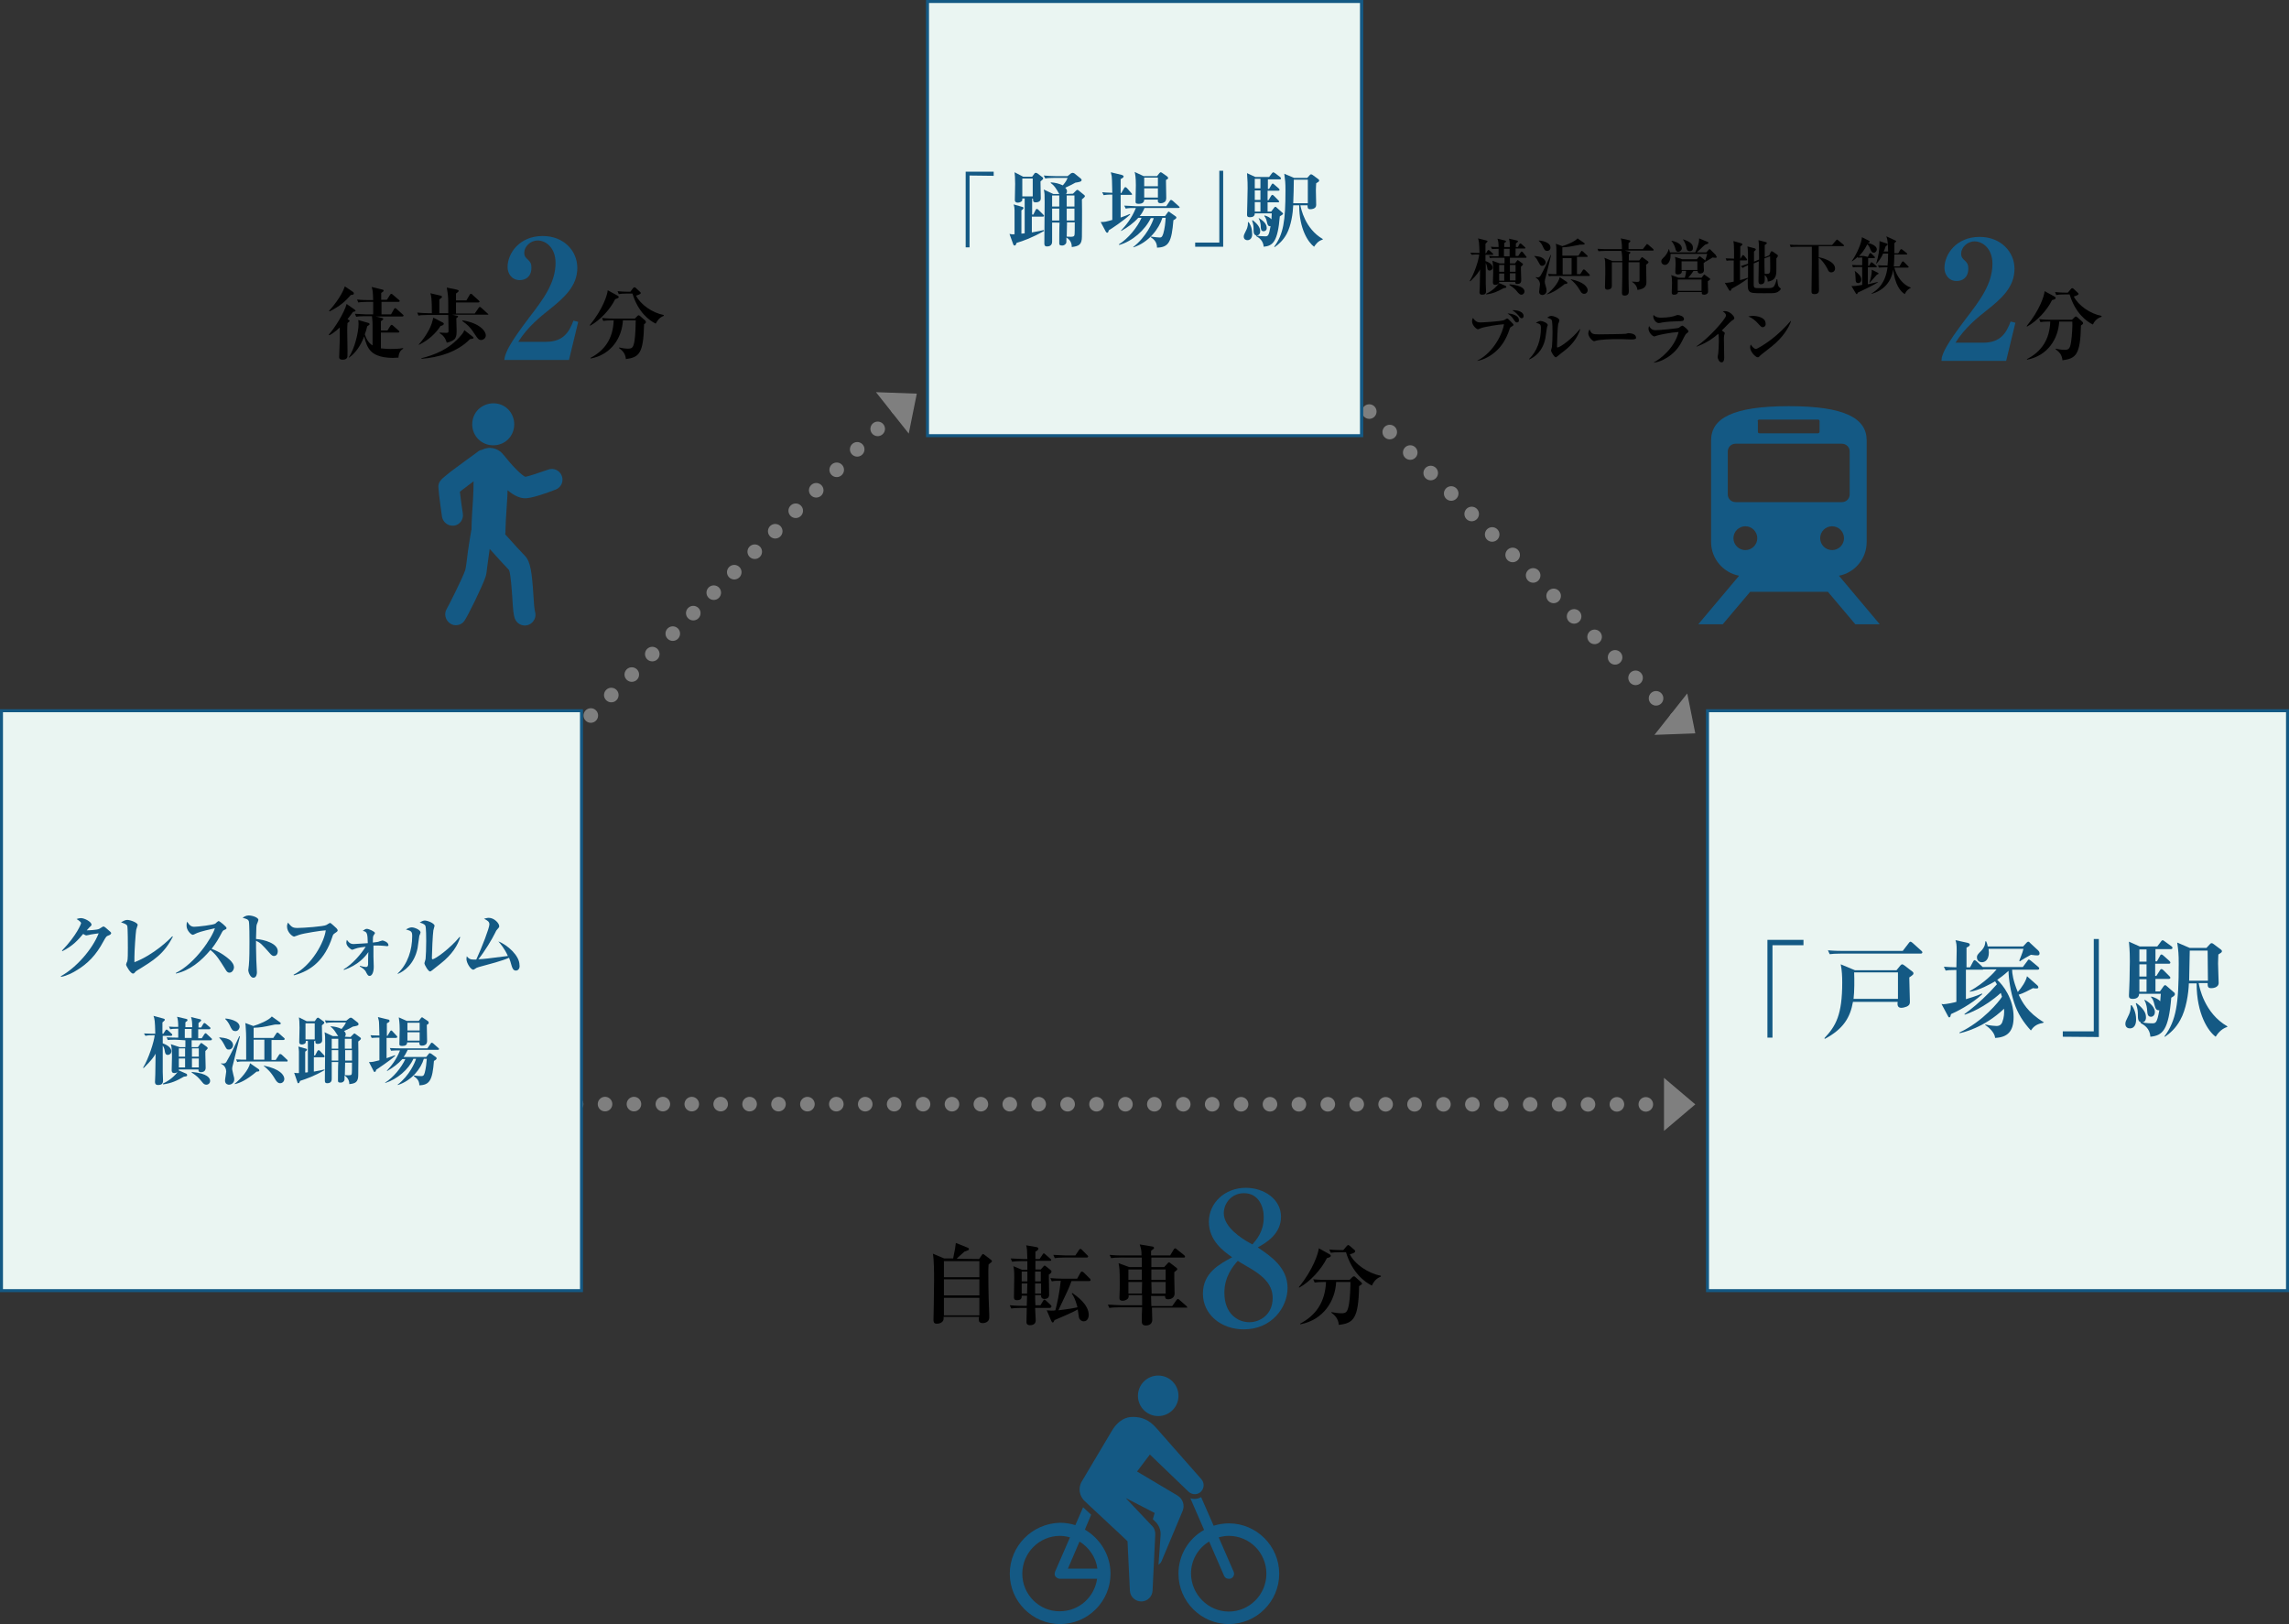 <?xml version="1.0" encoding="utf-8"?>
<!-- Generator: Adobe Illustrator 27.9.6, SVG Export Plug-In . SVG Version: 9.03 Build 54986)  -->
<svg version="1.1" id="_レイヤー_1" xmlns="http://www.w3.org/2000/svg" xmlns:xlink="http://www.w3.org/1999/xlink" x="0px"
	 y="0px" viewBox="0 0 768 545.1" style="enable-background:new 0 0 768 545.1;" xml:space="preserve">
<rect x="0" y="0" width="768" height="545.1" fill="#333333" stroke="none"/>
<style type="text/css">
	.st0{fill:none;stroke:#7F7F7F;stroke-width:4.89;stroke-linecap:round;stroke-linejoin:round;}
	.st1{fill:none;stroke:#7F7F7F;stroke-width:4.89;stroke-linecap:round;stroke-linejoin:round;stroke-dasharray:0,0,0,9.72;}
	.st2{fill:#7F7F7F;}
	.st3{fill:none;stroke:#7F7F7F;stroke-width:4.89;stroke-linecap:round;stroke-linejoin:round;stroke-dasharray:0,0,0,9.7;}
	.st4{fill:#EAF5F2;}
	.st5{fill:#145984;}
</style>
<g>
	<g>
		<line class="st0" x1="143.3" y1="295" x2="143.3" y2="295"/>
		<line class="st1" x1="150.1" y1="288.2" x2="297.9" y2="140.5"/>
		<line class="st0" x1="301.3" y1="137" x2="301.3" y2="137"/>
	</g>
	<path class="st2" d="M293.9,131.6l13.7,0.5l-2.7,13.4"/>
</g>
<g>
	<g>
		<line class="st0" x1="404.5" y1="83.2" x2="404.5" y2="83.2"/>
		<line class="st1" x1="411.3" y1="90" x2="559" y2="237.7"/>
		<line class="st0" x1="562.5" y1="241.2" x2="562.5" y2="241.2"/>
	</g>
	<path class="st2" d="M566.1,232.7l2.7,13.4l-13.7,0.5"/>
</g>
<g>
	<g>
		<line class="st0" x1="173.9" y1="370.5" x2="173.9" y2="370.5"/>
		<line class="st3" x1="183.6" y1="370.5" x2="557.1" y2="370.6"/>
		<line class="st0" x1="562" y1="370.6" x2="562" y2="370.6"/>
	</g>
	<path class="st2" d="M558.3,361.7l10.5,8.9l-10.5,8.9"/>
</g>
<g>
	<rect x="0.5" y="238.5" class="st4" width="194.6" height="194.6"/>
	<path class="st5" d="M194.6,239v193.6H1V239H194.6 M195.6,238H0v195.6h195.6V238L195.6,238z"/>
</g>
<g>
	<rect x="572.9" y="238.5" class="st4" width="194.6" height="194.6"/>
	<path class="st5" d="M767,239v193.6H573.4V239H767 M768,238H572.4v195.6H768V238L768,238z"/>
</g>
<g>
	<rect x="311.2" y="0.5" class="st4" width="145.7" height="145.7"/>
	<path class="st5" d="M456.3,1v144.7H311.7V1H456.3 M457.3,0H310.7v146.7h146.7V0L457.3,0z"/>
</g>
<g>
	<g>
		<path d="M119.1,104.5c-0.2,0.1-0.6,0.1-0.7,0.2c-0.4,0.6-0.9,1.2-1.8,2.4c0.4,0.2,0.7,0.4,0.7,0.6s-0.4,0.5-0.7,0.7
			c-0.1,1-0.1,2-0.1,2.7c0,1.1,0.1,5.7,0.1,6.7c0,1.8,0,2.1-0.2,2.3c-0.3,0.6-1.2,0.6-1.5,0.6c-1.1,0-1.1-0.6-1.1-0.9
			c0-0.9,0.2-5.1,0.2-5.9c0-0.9,0-2.7,0-4c-1.8,1.7-2.9,2.3-3.5,2.6l-0.2-0.2c2-2.2,5.2-7.3,6-10.3l2.7,1.9c0.2,0.2,0.3,0.3,0.3,0.4
			S119.2,104.4,119.1,104.5L119.1,104.5z M117.7,99c-1.9,2.2-3.6,3.7-7.1,5.5l-0.2-0.2c0.8-0.8,4.2-4.8,5.3-8.2l2.8,1.9
			c0.1,0.1,0.2,0.2,0.2,0.4C118.8,98.9,118.4,98.9,117.7,99L117.7,99z M133.7,120c-0.5,0-1.1,0.1-1.9,0.1c-4.5,0-6.6-1.4-7.4-2.3
			c-1-1-1.8-2.9-2.2-4.9c-1.2,3.1-3,5.7-5.1,7.1l-0.1-0.1c2-2.8,3.3-8.5,3.3-11.1c0-0.3,0-0.9-0.1-1.4l3.5,1
			c0.2,0.1,0.3,0.2,0.3,0.4c0,0.2-0.1,0.2-0.8,0.7c-0.2,0.9-0.4,1.6-0.8,2.7c0.5,1.5,1.2,2.9,2.6,3.7c0-1.7,0-5.4,0-6.8
			c0-1.6-0.1-1.8-0.2-3h-2.5c-1.6,0-2.2,0.1-2.8,0.2l-0.4-1c1.6,0.1,3.5,0.2,3.8,0.2h2.3v-4.2H123c-1.6,0-2.2,0.1-2.8,0.2l-0.4-1
			c1.6,0.2,3.5,0.2,3.8,0.2h1.6c0-0.6-0.1-2.8-0.2-3.2c0-0.2-0.2-0.8-0.3-1.2l3.7,0.9c0.2,0.1,0.3,0.1,0.3,0.3c0,0.1,0,0.2-0.1,0.3
			c-0.1,0.1-0.6,0.4-0.7,0.5c0,0.3,0,1.6,0,2.3h1.9l1.1-1.7c0.1-0.2,0.2-0.3,0.4-0.3s0.4,0.2,0.5,0.3l2,1.7c0.1,0.1,0.3,0.2,0.3,0.4
			c0,0.2-0.2,0.3-0.4,0.3h-5.7v4.2h3.2l1-1.8c0.1-0.1,0.2-0.3,0.4-0.3s0.3,0.1,0.5,0.3l2,1.8c0.1,0.1,0.3,0.2,0.3,0.4
			c0,0.2-0.2,0.3-0.4,0.3H126l2.2,0.5c0.1,0,0.4,0.2,0.4,0.3c0,0.3-0.6,0.6-0.8,0.8c0,0.2,0,2,0,3.1h2.2l1-1.6
			c0.2-0.2,0.3-0.3,0.4-0.3c0.2,0,0.4,0.2,0.5,0.3l1.8,1.6c0.1,0.1,0.3,0.2,0.3,0.4c0,0.2-0.2,0.3-0.4,0.3h-5.8v5.3
			c0.4,0,1.5,0.2,3.2,0.2c0.6,0,3,0,4.2-0.3l0.1,0.2C133.7,117.8,133.7,119.9,133.7,120L133.7,120z"/>
		<path d="M163.6,105.6h-11.9l1.4,0.3c0.3,0.1,0.6,0.1,0.6,0.3c0,0.1-0.1,0.3-0.6,0.6c0,1.3,0.1,2.8,0.1,3.8c0,2.5,0,3.6-3.3,4.4
			c-0.3-0.9-0.7-2.2-2.4-3.2v-0.2c0.3,0,1.8,0.1,2.1,0.1c0.8,0,0.9-0.1,0.9-0.7c0-1.6-0.1-4.5-0.1-5.3h-7.1c-1.8,0-2.4,0.1-2.9,0.2
			l-0.4-1c1.3,0.1,2.5,0.2,3.8,0.2h1.1c0-5.1-0.2-5.7-0.5-6.7l3.4,0.8c0.3,0.1,0.5,0.2,0.5,0.4c0,0.2-0.2,0.4-0.9,0.9
			c0,0.7,0,3.9,0,4.6h3v-2.7c0-3.1-0.1-3.5-0.5-5.9l3.4,0.7c0.3,0.1,0.6,0.2,0.6,0.4c0,0.2-0.2,0.4-0.9,0.9v2.3h3.5l1.1-1.9
			c0.1-0.2,0.2-0.3,0.4-0.3s0.4,0.1,0.5,0.3l2.1,1.9c0.1,0.1,0.3,0.3,0.3,0.4c0,0.2-0.2,0.3-0.4,0.3h-7.5v3.7h6.3l1.3-1.9
			c0.1-0.2,0.3-0.3,0.4-0.3s0.3,0.1,0.5,0.3l2.1,1.9c0.2,0.2,0.3,0.3,0.3,0.4C164,105.5,163.8,105.6,163.6,105.6L163.6,105.6z
			 M147.8,109.4c-1.5,2.4-4.1,4.8-7.2,6.3l-0.1-0.1c2.4-2.7,3.6-5.2,3.9-5.9c0.4-0.9,0.5-1.2,1-3.1l3.1,1.6c0.3,0.1,0.4,0.3,0.4,0.5
			S148.7,109.2,147.8,109.4L147.8,109.4z M157.7,113.8c-4.4,4.5-10.9,6.2-16.3,6.6l0-0.2c4-1,9.3-2.8,13.4-7.8
			c0.7-0.8,0.8-1.2,1-1.6l2.7,2.1c0.3,0.2,0.4,0.4,0.4,0.5C158.8,113.7,158.4,113.7,157.7,113.8L157.7,113.8z M161.4,114.1
			c-0.8,0-1.2-0.6-1.8-1.5c-1.8-2.8-2.6-3.5-4.5-4.9l0.1-0.2c5.6,0.9,7.8,3.5,7.8,5.1C163,113.5,162.1,114.1,161.4,114.1
			L161.4,114.1z"/>
		<path class="st5" d="M169.4,119.7c0.5-1.7,1.2-4,8.2-13.2c4.6-6,8.8-11.5,8.8-18.3c0-5-3.2-7.5-6-7.5c-2.5,0-4.5,2.1-4.5,4.1
			c0,1.2,0.5,1.7,1.3,2.4c0.8,0.8,1.1,1.3,1.1,2.6c0,3.2-2.1,4.2-3.9,4.2c-2.7,0-4.1-2.2-4.1-4.4c0-4.5,3.9-10.4,11.8-10.4
			c7.1,0,11.6,5,11.6,10.7c0,6.1-4.4,10-9.4,14c-2.8,2.2-7.4,5.9-10.4,10.8h9.3c5.9,0,7.8-3.4,9.2-7.1l1.6,0.4l-3.1,12.8h-21.7
			L169.4,119.7L169.4,119.7z"/>
		<path d="M206.4,100.4c-1.7,3.5-5.1,7.1-8.4,8.9l-0.1-0.2c4.4-5.4,5.9-10.2,6-11.7l3.3,1.8c0.3,0.2,0.4,0.3,0.4,0.5
			C207.5,100,207.3,100.1,206.4,100.4L206.4,100.4z M216.1,108.8c-0.2,9.9-1.7,11.1-6.1,11.7c-0.2-2.1-1.3-2.9-2.3-3.7l0-0.2
			c0.9,0.2,2,0.4,2.9,0.4c1.5,0,1.9-0.3,2.3-2.7c0.3-2,0.4-5.5,0.4-6.8H209c-0.3,5.7-3.8,11.5-10.8,12.8l-0.1-0.2
			c4.8-2.5,7.6-6.5,7.8-12.6h-0.6c-1.6,0-2.2,0.1-2.9,0.2l-0.4-1c1.6,0.2,3.5,0.2,3.8,0.2h7.2l0.8-0.8c0.2-0.2,0.3-0.3,0.5-0.3
			s0.2,0.1,0.4,0.2l1.7,1.5c0.2,0.2,0.3,0.3,0.3,0.5S216.8,108.4,216.1,108.8L216.1,108.8z M220,108.6c-2.1-1-5.9-3.8-7.8-10.1h-1.7
			c-1.6,0-2.2,0.1-2.9,0.2l-0.4-1c1.6,0.2,3.5,0.2,3.8,0.2h0.5l0.9-1.2c0.2-0.2,0.3-0.3,0.5-0.3s0.3,0.1,0.5,0.3l1.3,1.2
			c0.2,0.2,0.3,0.3,0.3,0.4c0,0.4-0.9,0.7-1.6,0.9c1.5,3,5.5,5.8,9.3,6.5l0,0.3C221,106.6,220.4,108,220,108.6L220,108.6z"/>
	</g>
	<g>
		<path class="st5" d="M159.6,146.3c2.1,3.2,6.5,4.1,9.8,2c3.2-2.1,4.1-6.5,2-9.8s-6.5-4.1-9.8-2S157.5,143.1,159.6,146.3z"/>
		<path class="st5" d="M149.7,159.5c0.8-0.7,2-1.6,3.5-2.7c2.6-1.9,5.5-4.1,6.7-4.9c0.3-0.2,0.5-0.4,0.5-0.4
			c0.4-0.3,0.9-0.5,1.4-0.6c0.6-0.3,1.3-0.5,2.1-0.6c2-0.1,3.9,0.8,5,2.3c0.2,0.2,0.4,0.4,0.6,0.7c0.8,1,2.2,2.7,3.7,4.2
			c1.8,1.8,2.7,2.4,3.1,2.5c1.1-0.2,4.5-1.3,7.6-2.4c1.8-0.7,3.9,0.2,4.6,2.1c0.7,1.8-0.2,3.9-2.1,4.6c-2.8,1.1-7.9,2.9-10.1,2.9
			c0,0-0.1,0-0.1,0c-1.9,0-3.9-1-5.9-2.7c0,1.3-0.1,2.7-0.2,4.1c-0.3,3.8-0.5,8.3-0.5,9.3c0,0.5,0,0.9-0.1,1.4
			c2.3,2.6,5.7,6.3,6.6,7.2c1.9,1.9,2.4,5.6,2.9,13.7c0.1,1.8,0.3,4.3,0.5,5c0.6,1.8-0.4,3.8-2.2,4.5c-0.4,0.1-0.8,0.2-1.2,0.2
			c-1.5,0-2.8-0.9-3.4-2.4c-0.4-1.2-0.6-3.1-0.8-6.8c-0.2-2.6-0.5-7.8-1.1-9.4c-1.3-1.4-4.5-4.8-6.5-7.1c-0.4,2.7-0.6,4.5-0.8,5.8
			c-0.2,1.8-0.3,2.7-0.6,3.6c-1.1,3.3-6,13.2-7,14.6c-0.7,1.1-1.8,1.6-3,1.6c-0.7,0-1.3-0.2-1.9-0.6c-1.6-1.1-2.1-3.3-1.1-4.9
			c0.6-1,5.3-10.3,6.2-13c0.1-0.3,0.2-1,0.4-2.3c0.2-1.9,0.6-5.1,1.6-10.9c0-0.1,0-0.2,0.1-0.3c0-2.9,0.4-8.8,0.5-10.1
			c0.1-2.1,0.2-4.3,0.2-6.2c-2.4,1.8-3.8,2.9-4.6,3.5c0.2,2.1,0.7,5.4,1,7.4c0.3,1.9-1.1,3.8-3,4c-0.2,0-0.4,0-0.5,0
			c-1.7,0-3.2-1.3-3.5-3c-0.1-0.8-1.1-7.5-1.2-9.8C146.9,161.8,148.2,160.7,149.7,159.5L149.7,159.5z"/>
	</g>
</g>
<g>
	<path class="st5" d="M622.5,209.5h8.2l-13.7-16.3c5.3-1,9.3-5.7,9.3-11.3v-34.1c0-7.4-7.2-11.5-26.1-11.5s-26.1,4.1-26.1,11.5v34.1
		c0,5.6,4.1,10.3,9.4,11.3l-13.7,16.3h8.2l9.2-10.9h26.1L622.5,209.5L622.5,209.5z M614.7,184.6c-2.2,0-4-1.8-4-4s1.8-4,4-4
		s4,1.8,4,4S616.9,184.6,614.7,184.6z M589.7,141.4c0-0.3,0.2-0.6,0.5-0.6H610c0.3,0,0.5,0.2,0.5,0.6v3.4c0,0.3-0.2,0.6-0.5,0.6
		h-19.7c-0.3,0-0.5-0.2-0.5-0.6V141.4z M579.7,165.9v-14.4c0-1.4,1.1-2.6,2.6-2.6H618c1.4,0,2.6,1.1,2.6,2.6v14.4
		c0,1.4-1.1,2.6-2.6,2.6h-35.7C580.9,168.5,579.7,167.4,579.7,165.9L579.7,165.9z M581.6,180.6c0-2.2,1.8-4,4-4s4,1.8,4,4
		s-1.8,4-4,4S581.6,182.8,581.6,180.6z"/>
	<g>
		<g>
			<path d="M493.3,84.8c1.3,0.1,2.8,0.1,3.1,0.1c-0.1-3.6-0.2-4.1-0.5-4.9l2.8,0.7c0.2,0.1,0.4,0.1,0.4,0.3c0,0.1-0.2,0.3-0.7,0.8
				c0,0.2,0,0.5,0,0.8c0,0.4,0,2.1,0,2.4h0.2l0.5-0.9c0.1-0.1,0.2-0.2,0.3-0.2c0.1,0,0.3,0.1,0.4,0.2l1,0.9c0.1,0.1,0.2,0.2,0.2,0.3
				c0,0.2-0.2,0.2-0.3,0.2h-2.3c0,0.5,0,1.1,0,2.1c0.6,0.2,2.4,0.9,2.4,2.2c0,0.6-0.5,1-1,1c-0.7,0-0.8-0.6-0.8-1
				c-0.1-0.6-0.3-1.1-0.5-1.6c0,5.5,0,6.1,0,7.2c0,0.4,0.1,2,0.1,2.3c0,0.8-0.3,1.2-1.4,1.2c-0.6,0-0.8-0.4-0.8-0.8
				c0-0.3,0.1-1.7,0.1-2c0-1.4,0.1-3.4,0.1-5.7c-0.5,0.9-1,1.8-3.3,4l-0.2-0.1c1.6-2.5,3.1-7.2,3.2-8.9c-1.3,0-1.8,0-2.5,0.1
				L493.3,84.8L493.3,84.8z M498.6,98.6c2.5-1.2,3.8-2.8,4.4-3.6l2.1,0.9c0.1,0.1,0.3,0.2,0.3,0.4c0,0.3-0.3,0.3-0.9,0.4
				c-2,1.1-3.5,1.8-5.8,2.1L498.6,98.6L498.6,98.6z M502.1,86.5c-1.2,0-1.7,0-2.2,0.1l-0.3-0.7c1.2,0.1,2.6,0.1,3.2,0.1
				c0-1,0-1.7,0-2.5c-1.4,0-1.9,0.1-2.2,0.1l-0.4-0.8c0.8,0.1,1.5,0.1,2.6,0.1c0-1.2-0.1-2.2-0.4-2.8l2.5,0.6
				c0.2,0.1,0.4,0.1,0.4,0.3c0,0.1-0.1,0.2-0.2,0.3c-0.2,0.1-0.3,0.2-0.4,0.3c0,0.2,0,1,0,1.3h1.9c0-1.2-0.1-2.1-0.3-2.8l2.6,0.6
				c0.2,0,0.4,0.1,0.4,0.3c0,0.2-0.2,0.3-0.7,0.7c0,0.2,0,0.4,0,0.6v0.6h0.7l0.5-1c0.1-0.1,0.2-0.2,0.3-0.2s0.3,0.1,0.4,0.2l1.1,1
				c0.1,0.1,0.2,0.2,0.2,0.3c0,0.2-0.2,0.2-0.3,0.2h-3c0,0.4,0,2.1,0,2.5h0.9l0.8-1.2c0.1-0.1,0.2-0.3,0.3-0.3s0.3,0.1,0.4,0.2
				L512,86c0.1,0.1,0.2,0.2,0.2,0.3c0,0.2-0.2,0.2-0.3,0.2h-5.3v1.9h1.7l0.6-0.8c0.1-0.2,0.2-0.3,0.3-0.3c0.1,0,0.2,0.1,0.4,0.2
				l1.2,0.9c0.1,0.1,0.2,0.2,0.2,0.3c0,0.2-0.2,0.3-0.7,0.8c0,0.3,0,0.6,0,1c0,0.6,0.1,3.1,0.1,3.6c0,0.8-0.5,1.2-1.3,1.2
				c-0.5,0-0.7-0.2-0.7-0.5c0-0.1,0-0.2,0-0.2H503c0,0.7-0.7,1-1.3,1c-0.8,0-0.8-0.6-0.8-0.9c0-0.1,0.1-3.1,0.1-3.7
				c0-1.6-0.1-2.8-0.3-3.5l2.5,0.9h1.6v-1.9L502.1,86.5L502.1,86.5z M504.7,91.2v-2.3H503v2.3H504.7z M504.7,94.2v-2.4H503v2.4
				H504.7z M506.5,86c0-0.5,0-2.1,0-2.5h-1.9c0,0.3,0,2.2,0,2.5H506.5L506.5,86z M506.5,95.4c4.5,0.4,5,1.8,5,2.4s-0.5,1.1-1,1.1
				c-0.5,0-0.8-0.3-1.1-0.6c-1.2-1.5-1.4-1.6-3-2.7L506.5,95.4L506.5,95.4z M506.6,88.9v2.3h1.9v-2.3H506.6z M506.6,91.7v2.4h1.9
				v-2.4H506.6z"/>
			<path d="M517.4,89.2c-0.5,0-0.6-0.1-1.3-1.4c-0.6-1.2-1-1.5-1.3-1.8v-0.1c0.6,0.1,1.8,0.1,2.6,0.6c0.8,0.4,1.2,1.1,1.2,1.6
				C518.6,88.6,518.1,89.2,517.4,89.2L517.4,89.2z M518.7,92.6c-0.3,1.1-0.4,1.4-0.4,1.9c0,0.4,0,0.5,0.4,1.8
				c0.1,0.3,0.2,0.8,0.2,1.2c0,1-0.8,1.5-1.4,1.5c-0.2,0-1.1-0.1-1.1-1.1c0-0.4,0.3-2.1,0.3-2.5c0-0.6-0.3-1.6-1.4-2.2V93
				c0.2,0,0.3,0.1,0.5,0.1c0.7,0,0.9-0.3,1.2-0.8c0.9-1.5,2.5-4.9,3.3-6.8l0.1,0.1C519.9,87.9,519.3,90.2,518.7,92.6L518.7,92.6z
				 M519.1,84.2c-0.8,0-1-0.5-1.6-1.8c-0.2-0.5-0.8-1.2-1.2-1.6v-0.1c0.7,0,3.9,0.5,3.9,2.3C520.3,83.6,519.8,84.2,519.1,84.2
				L519.1,84.2z M525,95.3c-3,2.4-4.6,3.1-6,3.5l0-0.1c1.8-1.3,4-3.9,4.3-5.7l2.4,1.6c0.1,0.1,0.2,0.2,0.2,0.3
				C525.9,95.2,525.6,95.3,525,95.3L525,95.3z M533.2,92.6h-11.3c-1.2,0-1.7,0-2.2,0.1l-0.3-0.8c0.9,0.1,1.8,0.1,2.8,0.1
				c0-6.4,0-7.1,0-8.2c0-1.2-0.1-1.6-0.2-2l2.2,0.8c1.4-0.4,4.3-1.6,5.1-2.6l2.3,1.6c0.1,0.1,0.1,0.1,0.1,0.2c0,0.3-0.4,0.3-1,0.3
				s-0.7,0-1,0.1c-3,0.6-3.6,0.7-5.5,0.8c0,0.8,0,2,0,2.8h5.4l0.8-1.3c0.1-0.2,0.2-0.3,0.3-0.3c0.1,0,0.2,0.1,0.4,0.2l1.4,1.3
				c0.1,0.1,0.2,0.2,0.2,0.3c0,0.2-0.2,0.2-0.3,0.2h-3.3V92h1.1l0.9-1.4c0.1-0.1,0.2-0.2,0.3-0.2c0.1,0,0.2,0.1,0.4,0.2l1.4,1.4
				c0.1,0.1,0.2,0.2,0.2,0.3C533.5,92.5,533.3,92.5,533.2,92.6L533.2,92.6z M527.2,86.6h-2.9c0,1.5,0,4,0,5.5h3V86.6z M531.5,98.6
				c-0.7,0-1-0.5-1.3-1c-1.2-2.1-2.2-3-3.2-3.8v-0.1c4.5,0.9,5.7,2.7,5.7,3.7C532.7,97.9,532.3,98.6,531.5,98.6L531.5,98.6z"/>
			<path d="M554.6,84.1h-9.4l1.5,0.4c0.2,0,0.3,0.1,0.3,0.3c0,0.1-0.1,0.3-0.5,0.5c0,0.3,0,1.8,0,2.1h3.5l0.6-0.8
				c0.1-0.1,0.2-0.3,0.3-0.3s0.3,0.1,0.4,0.2l1.5,1.1c0.1,0.1,0.3,0.2,0.3,0.4c0,0.2-0.3,0.5-0.8,0.8c0,0.9,0.1,4.9,0.1,5.7
				c0,1,0,2.4-3,2.8c-0.2-1.6-1.2-2.3-1.8-2.7v-0.1c0.5,0,1.4,0.1,1.6,0.1c0.7,0,0.9-0.1,0.9-0.6c0-0.7,0-4.5,0-6h-3.7
				c0,3,0,4.2,0,5.4c0,0.7,0.1,3.7,0.1,4.3c0,0.4,0,1.5-1.4,1.5c-0.8,0-0.9-0.4-0.9-0.9c0,0,0.1-4.2,0.1-5c0-2.3,0-4.5,0-5.3h-3.5
				c0,1.2,0,6.7,0,7.8c0,0.4,0,0.7-0.3,1c-0.3,0.3-0.8,0.4-1.2,0.4c-0.8,0-0.8-0.6-0.8-0.9c0-0.7,0.1-3.6,0.1-4.2c0-0.9,0-1.6,0-2.2
				c0-1.9,0-2.5-0.3-3.4l2.7,1.1h3.3c0-2.3-0.2-3-0.3-3.4h-5.5c-1.3,0-1.7,0.1-2.2,0.1l-0.3-0.8c1.2,0.1,2.7,0.1,2.9,0.1h5.3
				c0-2.1-0.2-3-0.4-3.6l2.8,0.6c0.2,0,0.4,0.1,0.4,0.3c0,0.2-0.1,0.3-0.6,0.7c0,0.6,0,1.1,0,2h4.8l1.1-1.4c0.1-0.2,0.2-0.3,0.3-0.3
				s0.2,0.1,0.4,0.2l1.6,1.4c0.1,0.1,0.2,0.2,0.2,0.3C554.9,84,554.7,84.1,554.6,84.1L554.6,84.1z"/>
			<path d="M575.6,86.5c-0.2,0-0.5,0-1-0.1c-0.5,0.3-2,1.2-2.3,1.4l-0.1-0.1c0,0.1-0.1,0.2-0.2,0.3c-0.2,0.1-0.3,0.2-0.4,0.3
				c0,0.4,0.1,2.1,0.1,2.4c0,1.1-1.2,1.1-1.3,1.1c-0.3,0-0.9-0.2-0.8-0.9h-1.4c-0.3,0.5-1.1,1.6-1.8,2.3h4.5l0.7-0.9
				c0.1-0.1,0.2-0.2,0.2-0.2s0.2,0.1,0.3,0.2l1.5,1.1c0.1,0,0.2,0.2,0.2,0.3c0,0.1-0.4,0.4-0.8,0.7c0,0.4,0.1,2.9,0.1,3.4
				c0,0.9-0.9,1.1-1.3,1.1c-0.8,0-0.9-0.4-0.8-0.9h-8c-0.1,0.8-0.9,0.9-1.3,0.9c-0.3,0-0.8,0-0.8-0.8c0-0.1,0.1-2.7,0.1-3.2
				c0-1.3-0.1-2.1-0.3-2.6l2.5,0.9h2.1c0.2-0.7,0.4-1.6,0.4-2.3h-1.4c0,0.2,0,0.4-0.1,0.6c-0.1,0.3-0.6,0.6-1.2,0.6
				c-0.9,0-0.9-0.5-0.9-0.8c0,0,0.1-2.4,0.1-2.9c0-1.2-0.1-1.7-0.2-2.2l2.4,0.8h4.9l0.7-0.8c0.1-0.1,0.2-0.2,0.3-0.2
				c0.1,0,0.2,0.1,0.3,0.2l1.3,1c0.2,0.1,0.2,0.2,0.2,0.3c0.1-0.2,0.6-1.9,0.7-2.3h-12.3c0,0.1,0,0.4,0,0.7c0,1.4-0.7,3-1.9,3
				c-0.6,0-1.2-0.5-1.2-1.2c0-0.6,0.3-0.8,1.1-1.6c0.4-0.4,1.2-1.6,1.4-2.5h0.1c0.1,0.4,0.2,0.7,0.3,1.1h8.5
				c0.4-0.9,1.1-2.7,1.2-3.5c0.1-0.7,0.1-0.9,0.1-1.2l2.9,1.2c0.1,0,0.2,0.1,0.2,0.3c0,0.2-0.1,0.3-1.1,0.6
				c-0.3,0.2-1.4,1.3-1.6,1.5c-0.2,0.2-1,0.9-1.2,1.1h3.2l0.8-0.9c0.1-0.1,0.2-0.2,0.3-0.2s0.2,0.1,0.3,0.2l1.8,1.8
				c0.1,0.1,0.1,0.3,0.1,0.4C576.2,86.2,576.1,86.5,575.6,86.5L575.6,86.5z M563.1,84.5c-0.7,0-0.9-0.6-1-1.2
				c-0.4-1.3-1-2.1-1.3-2.4l0.1-0.1c1.6,0.3,3.4,1.1,3.4,2.6C564.2,84.1,563.5,84.5,563.1,84.5L563.1,84.5z M570.9,93.8h-8v3.8h8
				V93.8z M569.5,87.7h-5.3v2.9h5.3V87.7z M567,84.3c-1,0-1.1-0.7-1.2-1.4c-0.1-0.6-0.6-1.8-1.1-2.5l0-0.1c2.8,0.9,3.3,1.9,3.3,2.8
				C568.1,84,567.5,84.3,567,84.3L567,84.3z"/>
			<path d="M595.9,98.2c-0.6,0.2-1.3,0.2-3.8,0.2c-3.8,0-4.7,0-5.3-0.8c-0.4-0.6-0.4-0.9-0.4-4.1c-1.9,1.4-3.4,2.3-5.4,3.4
				c-0.2,0.5-0.3,0.7-0.5,0.7c-0.2,0-0.3-0.2-0.4-0.3l-1.4-2.4c0.5,0,0.9,0.1,3-0.4c0-2.4,0-4.7,0-7.1c-1.5,0-1.9,0-2.4,0.1
				l-0.3-0.8c0.5,0,2.2,0.1,2.8,0.1v-2.7c0-1.8-0.1-2.5-0.2-3.2l2.5,0.7c0.3,0.1,0.5,0.2,0.5,0.4c0,0.2-0.1,0.3-0.7,0.7
				c0,0.7,0,3.3,0,4.2h0l0.6-1c0.1-0.2,0.2-0.3,0.3-0.3c0.1,0,0.2,0.1,0.4,0.2l0.8,1c0.1,0.1,0.2,0.3,0.2,0.4c0,0.1-0.2,0.2-0.3,0.2
				h-2.1V94c0.5-0.1,1.1-0.3,2.7-0.8c0-3,0-3.4,0-4.2c-0.8,0.3-1.3,0.6-1.8,0.9l-0.6-0.6c0.9-0.3,1.2-0.4,2.4-0.8
				c0-3.5,0-4.4-0.2-5.8l2.3,0.6c0.3,0.1,0.5,0.2,0.5,0.4c0,0.3-0.4,0.5-0.6,0.7c0,0.1,0,2.7,0,3.4l1.7-0.7c0-3.6,0-5.1-0.2-6.5
				l2.3,0.6c0.4,0.1,0.5,0.2,0.5,0.3c0,0.2-0.1,0.4-0.7,0.7c0,0.6,0,3.4,0,4.1l1.5-0.6l0.5-1.1c0.1-0.2,0.2-0.3,0.3-0.3
				c0.1,0,0.3,0.1,0.5,0.2l1.4,1c0.2,0.1,0.2,0.2,0.2,0.4c0,0.3-0.4,0.6-0.5,0.8c0,0.5,0,3,0,3.5c0,2,0,3.9-2.9,4.3
				c0-0.6,0-1.3-1-2.2c0,0.2,0,1.6,0,1.6c0,0.3,0,1.5-1.3,1.5c-0.8,0-0.8-0.7-0.8-1.1c0-0.9,0.1-5.5,0.1-6.6l-1.7,0.7v1.3
				c0,0.7,0,4.5,0,5.4c0,0.9,0,1.4,0.5,1.5c0.3,0.1,0.7,0.1,3.8,0.1c1,0,1.8,0,2.3-0.4c0.5-0.4,1-2,1.1-2.6h0.2
				c0.2,2.3,0.4,2.4,0.7,2.7c0.3,0.3,0.5,0.4,0.5,0.6C597.4,97.2,596.9,97.9,595.9,98.2L595.9,98.2z M592,86.7c0,0.8,0,4.4,0.1,5.2
				c1.5,0,1.6,0,1.8-0.8c0.1-0.6,0-4.2,0-5.1L592,86.7L592,86.7z"/>
			<path d="M610.2,82.9v3.4c1,0.2,5.5,1.3,5.5,3.8c0,0.8-0.6,1.3-1.3,1.3s-1-0.5-1.2-1.1c-1-1.9-2.2-3.3-3-3.8
				c0,1.4,0.1,9.1,0.1,10.8c0,0.4,0,1.4-1.5,1.4c-1,0-1-0.5-1-0.9c0-0.4,0.1-8.1,0.1-9.1v-5.9h-4.9c-1.4,0-1.8,0.1-2.2,0.1l-0.3-0.8
				c1,0.1,2,0.1,2.9,0.1h11.3l1.3-1.5c0.1-0.2,0.3-0.3,0.3-0.3c0.1,0,0.3,0.1,0.4,0.2l1.8,1.5c0.1,0.1,0.2,0.2,0.2,0.3
				c0,0.2-0.2,0.2-0.3,0.2H610.2L610.2,82.9z"/>
			<path d="M626.7,86.2l0.5-1c0.1-0.1,0.2-0.3,0.3-0.3c0.1,0,0.3,0.1,0.4,0.2l1,1c0.1,0.1,0.2,0.2,0.2,0.3c0,0.2-0.2,0.2-0.3,0.2h-2
				v2.6h0.3l0.5-0.9c0.1-0.2,0.2-0.3,0.3-0.3c0.1,0,0.2,0.1,0.4,0.2l1.2,1c0.1,0.1,0.2,0.2,0.2,0.3c0,0.2-0.2,0.2-0.3,0.2h-2.7v5.7
				c1-0.2,2.5-0.6,3.4-0.8l0,0.1c-1.6,1.1-5.9,3.1-6.8,3.5c-0.1,0.5-0.3,0.5-0.3,0.5c0,0-0.2,0-0.3-0.2l-1.5-2.5
				c0.9,0,1.5,0,3.6-0.4v-6h-0.9c-1.2,0-1.7,0-2.2,0.1l-0.3-0.8c1,0.1,2,0.1,2.9,0.1h0.5v-2.6c-0.7,0-1.2,0.1-1.4,0.1l-0.1-0.3
				c-0.8,0.7-1.4,1.2-1.9,1.5l-0.1-0.1c1.6-2.1,3.4-6.3,3.4-8l2.4,1.2c0.1,0,0.2,0.1,0.2,0.3c0,0.3-0.5,0.4-0.7,0.4
				c0,0,3.1,0.6,3.1,2.2c0,0.5-0.4,1.1-1,1.1c-0.4,0-0.7-0.1-1.1-1c-0.4-1-0.6-1.4-1.1-1.8c-1,2-2,3.2-2.8,3.9c0.6,0,1.6,0,1.6,0
				L626.7,86.2L626.7,86.2z M622.3,90.9c1.4,1,2.2,1.9,2.2,2.9c0,0.8-0.5,1.2-1,1.2c-0.9,0-0.9-0.7-0.9-1.2
				c-0.1-1.9-0.1-2.1-0.3-2.8L622.3,90.9L622.3,90.9z M627.2,94.9c0.2-0.6,0.9-2.7,0.8-4.4l2,1c0.1,0,0.3,0.2,0.3,0.3
				c0,0.1-0.1,0.2-0.6,0.4c-0.4,0.4-1.6,1.9-2.4,2.7L627.2,94.9L627.2,94.9z M635.9,80.7c0.1,0,0.3,0.1,0.3,0.2
				c0,0.2-0.4,0.5-0.6,0.7c0,0.7,0,1,0,1.7V85h1.3l0.7-1.2c0.1-0.1,0.2-0.2,0.3-0.2s0.2,0.1,0.4,0.2l1.4,1.1
				c0.1,0.1,0.2,0.2,0.2,0.3c0,0.2-0.2,0.2-0.3,0.2h-4c-0.1,2.7-0.1,3.2-0.2,4h1.9l0.8-1.4c0.1-0.1,0.2-0.3,0.3-0.3
				c0.1,0,0.3,0.1,0.4,0.2l1.4,1.4c0.1,0.1,0.2,0.2,0.2,0.3c0,0.2-0.2,0.2-0.3,0.2h-4.5c0.7,3,3,5.9,5.5,6.7l0,0.1
				c-0.4,0.2-1.4,0.7-2,2.1c-1.5-0.9-3.3-3.2-3.9-8.2c-0.2,1.4-1.2,6.4-7.2,8.1l-0.1-0.1c2.2-1.3,4.7-3.5,5.4-8.8h-0.7
				c-1.2,0-1.7,0.1-2.2,0.1l-0.3-0.8c1,0.1,2,0.1,2.9,0.1h0.3c0.1-1,0.2-2,0.2-4h-1.7c-0.1,0.3-0.7,1.7-2.2,3.4l-0.1-0.1
				c0.7-2.2,1.1-4.4,1.1-6.8c0-0.3,0-0.5,0-0.7l2.4,0.8c0.1,0,0.3,0.1,0.3,0.3c0,0.3-0.2,0.4-0.6,0.6c-0.3,1-0.5,1.4-0.7,1.8h1.5
				c-0.1-2.8-0.1-3.7-0.6-5.1L635.9,80.7L635.9,80.7z"/>
			<path d="M507,109.7c-0.3,0.2-0.4,0.3-0.6,1c-1,3-2.5,5.4-4.4,7.1c-1.6,1.5-4,2.9-6.3,3.3l0-0.1c5.6-2.8,8.6-9.5,8.9-12.2
				c-1.9,0.1-6.9,0.9-7.9,1.4c-0.1,0-0.7,0.3-0.8,0.3c-0.5,0-2-1.3-2-2.7c0-0.6,0.2-0.9,0.3-1.1c1,1.5,2,1.5,2.5,1.5
				c0.4,0,6.8-0.3,8-0.8c0.2-0.1,0.8-0.5,1-0.5c0.2,0,0.3,0.1,1.1,0.9c0.9,0.9,1,1,1,1.2C507.8,109.2,507.7,109.3,507,109.7
				L507,109.7z M509,108.2c-0.5,0-0.6-0.2-1.3-1.2c-0.1-0.2-0.7-1.1-1.9-1.8c1.7,0,3.8,0.8,3.8,2.1
				C509.7,107.8,509.5,108.2,509,108.2z M510.6,106.8c-0.4,0-0.6-0.2-1.1-0.9c-0.2-0.2-0.9-1.1-2.1-1.8c2.1-0.1,3.8,0.7,3.8,1.9
				C511.2,106.4,511,106.8,510.6,106.8L510.6,106.8z"/>
			<path d="M519,110.1c-0.1,0.4-0.4,2.9-0.5,3.4c-0.9,4.5-3.7,6.4-5.4,7.1l-0.1-0.1c2.8-2.7,4-6.5,4-10.4c0-1.3-0.3-1.4-1.7-1.8
				c0.7-0.4,1.2-0.6,1.6-0.6c0.7,0,2.4,0.7,2.4,1.4C519.2,109.3,519,109.9,519,110.1L519,110.1z M524.9,117.7
				c-0.4,0.3-2.1,1.6-2.4,1.9c-0.4,0.3-0.5,0.3-0.5,0.3c-0.5,0-1.6-1.8-1.6-2.3c0-0.2,0.3-1,0.3-1.2c0.1-0.6,0.2-3.3,0.2-4.8
				c0-0.7,0-3.8-0.3-4.2c-0.3-0.5-1.2-0.7-1.5-0.8c0.3-0.2,0.8-0.6,1.4-0.6c0.7,0,2.7,0.7,2.7,1.5c0,0.2-0.3,1.1-0.4,1.2
				c-0.2,0.9-0.4,6.3-0.4,7.6c0,0.2,0,0.3,0.2,0.3c0.8,0,4.9-2.9,7.5-6.2l0.1,0.1C529.5,112.7,528,115.3,524.9,117.7L524.9,117.7z"
				/>
			<path d="M547.8,113.9c-0.3,0-0.9,0-1,0c-1.2-0.1-3.9-0.1-5.4-0.1c-0.2,0-4.3,0.1-5.8,0.5c-0.5,0.1-0.6,0.2-0.7,0.2
				c-0.7,0-2-1.6-2-2.6c0-0.5,0.3-1.1,0.4-1.4c0.7,1.6,1,1.7,3.3,1.7c1.3,0,8.5-0.1,9-0.2c0.1-0.1,0.7-0.2,0.8-0.2
				c0.8,0,2.5,0.3,2.5,1.4C549.1,113.6,548.6,113.9,547.8,113.9L547.8,113.9z"/>
			<path d="M566,111.8c-0.4,0.3-0.5,0.4-1,1.4c-0.9,1.8-1.9,4-4.5,6c-1.2,0.9-3.2,2.2-5.6,2.5l0-0.1c2.1-1.1,6.9-4.7,8.3-10.2
				c-3,0.2-6.6,1-7.2,1.2c-0.1,0-0.8,0.3-0.9,0.3c-0.7,0-2-1.4-2-2.6c0-0.3,0.1-0.6,0.2-0.9c0.7,1.4,1.7,1.4,2.3,1.4
				c1.4,0,7.3-0.6,7.7-0.8c0.1-0.1,0.7-0.6,0.9-0.6c0.1-0.1,0.2-0.1,0.3-0.1c0.3,0,2,1.4,2,1.9C566.5,111.4,566.3,111.6,566,111.8
				L566,111.8z M562.9,107.8c-1.2,0-4,0.2-5.1,0.4c-0.9,0.2-1,0.2-1.3,0.2c-0.8,0-1.8-1.1-1.8-2.3c0-0.1,0-0.2,0.1-0.4
				c0.9,0.9,1.8,0.9,2.6,0.9c2.3,0,4-0.4,4.5-0.6c0.5-0.2,0.9-0.3,1-0.3c0.5,0,2.1,0.4,2.1,1.3C565,107.8,564.3,107.8,562.9,107.8
				L562.9,107.8z"/>
			<path d="M581.2,107.5c-0.5,0.3-3,2.9-3.5,3.4c0.3,0.2,0.5,0.4,0.8,0.6c0.1,0.1,0.2,0.2,0.2,0.3c0,0.1-0.2,0.7-0.2,0.7
				c-0.1,0.4-0.1,0.9-0.1,1.3c0,1.8,0.1,4.5,0.1,6.3c0,0.9-0.3,1.5-0.9,1.5c-0.8,0-1.3-1.3-1.3-1.8c0-0.2,0.2-1.1,0.2-1.2
				c0.1-0.5,0.2-3.1,0.2-4c0-0.6,0-2.3-0.2-2.6c-2.1,1.9-4.5,3.3-7.2,4.3l-0.1-0.1c4.2-2.7,9.9-9.3,9.9-10.3c0-0.7-0.6-1.1-1.1-1.4
				c0.2,0,0.4-0.1,0.7-0.1c1.8,0,3.2,1.8,3.2,2.3C581.9,107.1,581.6,107.3,581.2,107.5L581.2,107.5z"/>
			<path d="M591.4,109.8c-0.4,0-0.6-0.2-1.5-1.2c-1-1.1-2-1.9-3.3-2.4c0.4-0.1,0.9-0.2,1.5-0.2c1.2,0,4.3,0.4,4.3,2.6
				C592.5,109.4,591.9,109.8,591.4,109.8L591.4,109.8z M594.5,116.2c-0.6,0.5-3.7,2.9-3.8,3c-0.6,0.6-0.6,0.7-0.9,0.7
				c-0.9,0-2.6-2-2.6-3.3c0-0.4,0.1-0.7,0.2-1c0.9,1.4,1.6,1.5,1.7,1.5c0.6,0,3.5-1.9,5.2-3.2c2.5-1.9,4.8-4.2,6.5-6.2l0.1,0.1
				C600.3,109.7,598.3,113.2,594.5,116.2L594.5,116.2z"/>
		</g>
		<g>
			<path class="st5" d="M651.5,120c0.5-1.7,1.2-4,8.2-13.2c4.6-6,8.8-11.5,8.8-18.3c0-5-3.2-7.5-6-7.5c-2.5,0-4.5,2.1-4.5,4.1
				c0,1.2,0.5,1.7,1.3,2.4c0.8,0.8,1.1,1.3,1.1,2.6c0,3.2-2.1,4.2-3.9,4.2c-2.7,0-4.1-2.2-4.1-4.4c0-4.5,3.9-10.4,11.8-10.4
				c7.1,0,11.7,5,11.7,10.7c0,6.1-4.3,10-9.4,14c-2.8,2.2-7.4,5.9-10.4,10.8h9.3c5.9,0,7.8-3.4,9.2-7.1l1.6,0.4l-3.1,12.8h-21.7
				L651.5,120L651.5,120z"/>
			<path d="M688.5,100.7c-1.7,3.5-5.1,7.1-8.4,8.9l-0.1-0.2c4.4-5.4,5.9-10.2,6-11.7l3.3,1.8c0.3,0.2,0.4,0.3,0.4,0.5
				C689.7,100.3,689.4,100.5,688.5,100.7z M698.2,109.2c-0.2,9.9-1.7,11.1-6.2,11.7c-0.2-2.1-1.3-2.9-2.3-3.7l0-0.2
				c0.9,0.2,2,0.4,2.9,0.4c1.5,0,1.9-0.3,2.3-2.7c0.3-2,0.5-5.5,0.4-6.8h-4.4c-0.3,5.7-3.8,11.5-10.8,12.8l0-0.2
				c4.8-2.5,7.6-6.5,7.8-12.6h-0.5c-1.6,0-2.2,0.1-2.8,0.2l-0.4-1c1.6,0.2,3.5,0.2,3.8,0.2h7.2l0.8-0.8c0.2-0.2,0.3-0.3,0.5-0.3
				s0.2,0.1,0.4,0.2l1.7,1.5c0.2,0.2,0.3,0.3,0.3,0.5S699,108.7,698.2,109.2L698.2,109.2z M702.2,108.9c-2.1-1-5.9-3.8-7.8-10.1
				h-1.7c-1.6,0-2.2,0.1-2.8,0.2l-0.4-1c1.6,0.2,3.5,0.2,3.8,0.2h0.5l1-1.2c0.2-0.2,0.3-0.3,0.5-0.3s0.3,0.1,0.5,0.3l1.3,1.2
				c0.2,0.2,0.3,0.3,0.3,0.4c0,0.4-0.9,0.7-1.6,0.9c1.5,3,5.5,5.8,9.3,6.5l0,0.3C703.2,106.9,702.5,108.3,702.2,108.9L702.2,108.9z"
				/>
		</g>
	</g>
</g>
<g>
	<path class="st5" d="M325.3,58.9v24.1h-1.3V57.6h9.4v1.4L325.3,58.9L325.3,58.9z"/>
	<path class="st5" d="M346.3,66.6v5.4h0.4l0.8-1.6c0.1-0.2,0.2-0.3,0.4-0.3c0.1,0,0.3,0.1,0.5,0.3l1.6,1.6c0.1,0.1,0.3,0.3,0.3,0.4
		c0,0.3-0.3,0.3-0.5,0.3h-3.6v5.3c1.9-0.3,3-0.6,4-0.8l0.1,0.3c-3.8,2.2-7.1,3.4-9.2,4c-0.2,0.5-0.3,0.9-0.7,0.9
		c-0.2,0-0.3-0.2-0.4-0.3l-1.3-3.6c0.6,0.1,0.9,0.2,1.7,0.1c0-6.1,0-6.8,0-8.1c0-0.8-0.1-1.2-0.3-1.9l2.8,0.8c0.1,0,0.5,0.1,0.5,0.4
		c0,0.3-0.4,0.6-0.7,0.8v7.8c0.5,0,0.8-0.1,1.1-0.1V66.6H343c0,0.4,0,0.6-0.1,0.8c-0.2,0.3-0.8,0.6-1.4,0.6c-1,0-1-0.7-1-0.9
		c0-0.8,0.1-4.7,0.1-5.4c0-2.2-0.1-3.1-0.2-3.9l2.9,1.5h3l0.8-1.1c0.1-0.2,0.3-0.2,0.5-0.2s0.3,0.1,0.5,0.2l1.7,1.3
		c0.1,0.1,0.2,0.2,0.2,0.4c0,0.2-0.1,0.3-0.9,1c0,0.9,0.1,4.8,0.1,5.7c0,1.3-1.5,1.3-1.7,1.3c-0.9,0-0.9-0.4-0.9-1.2L346.3,66.6
		L346.3,66.6z M346.5,65.9v-6h-3.5v6H346.5z M360,65l1-1c0.1-0.1,0.3-0.3,0.5-0.3s0.3,0.2,0.5,0.3l1.6,1.3c0.2,0.2,0.4,0.3,0.4,0.5
		c0,0.2-0.1,0.4-1,1.1c0.1,5.3,0,9.8,0,12.5s-1,3.2-3.4,3.5c0-0.7-0.1-2.2-1.8-3.2c0,1.5,0,1.7-0.1,1.9c-0.2,0.4-0.7,0.8-1.3,0.8
		c-1,0-1-0.4-1-0.8c0-1.2,0-5.4,0.1-6.9H353v6.3c0,0.4,0,1.7-1.7,1.7c-0.9,0-0.9-0.6-0.9-1.1c0-1.9,0.1-11.5,0.1-13.7
		c0-2.5,0-3.2-0.3-4.3l3.2,1.5h2c-0.1-0.2-0.2-0.3-0.7-1.2c-0.9-1.5-1.5-2-2.2-2.5l0.1-0.2c1.5,0.1,2.7,0.4,4,1
		c1.1-1.3,1.3-1.8,1.6-2.5h-4.5c-1.9,0-2.5,0.1-3,0.2l-0.5-1c1.3,0.1,2.7,0.2,4,0.2h4l1.1-0.9c0.2-0.1,0.4-0.2,0.6-0.2
		c0.2,0,0.4,0.1,0.6,0.2l2.1,1.7c0.1,0.1,0.3,0.3,0.3,0.5c0,0.6-0.9,0.7-2.1,0.9c-0.7,0.4-1.8,1-3.4,1.7c0.2,0.2,0.6,0.6,0.6,1.2
		c0,0.4-0.2,0.7-0.3,0.9L360,65L360,65z M353,65.6v3.7h2.4v-3.7H353z M353,70v4h2.4v-4H353z M357.9,79.4c2.3,0.2,2.5-0.1,2.6-0.5
		c0.1-0.2,0.1-2.9,0.1-4.3h-2.6L357.9,79.4z M357.9,65.6c0,0.6,0,3.2,0,3.7h2.6v-3.7H357.9z M360.5,70h-2.6v4h2.6V70z"/>
	<path class="st5" d="M379.5,65.4H376c0,1.2,0,6.6,0,7.6c1.7-0.6,2.2-0.8,3.1-1.2l0.1,0.2c-2.4,2.2-6.2,4.7-7.2,5.3
		c-0.1,0.6-0.3,0.8-0.5,0.8s-0.4-0.2-0.5-0.4l-1.7-3.2c1.5,0,1.7-0.1,3.9-0.7c0-1.3,0-7.3,0-8.5c-0.9,0-1.8,0-2.9,0.2l-0.5-1
		c0.6,0.1,1.5,0.1,3.4,0.2c-0.1-4.1-0.1-5-0.2-5.6c-0.1-0.5-0.2-0.9-0.3-1.3l3.7,0.9c0.2,0.1,0.6,0.2,0.6,0.5c0,0.4-0.6,0.7-1,0.9
		c0,0.3,0,0.6,0,2.5v2.2h0.2l1-1.7c0.1-0.2,0.2-0.3,0.4-0.3c0.1,0,0.3,0.1,0.5,0.3l1.5,1.7c0.2,0.2,0.2,0.3,0.2,0.4
		C380,65.3,379.7,65.4,379.5,65.4L379.5,65.4z M395.3,69.8h-11.3c-0.5,1.2-1,2-1.6,2.7h8.5l0.8-1.1c0.2-0.3,0.3-0.4,0.4-0.4
		c0.1,0,0.3,0.1,0.5,0.3l1.7,1.2c0.2,0.1,0.4,0.3,0.4,0.5c0,0.2-0.2,0.5-1,0.9c-0.6,7.2-1.5,9.1-5.5,9.2c0-2-1.2-2.9-2.1-3.5
		l0.1-0.2c1.5,0.2,2.5,0.3,2.8,0.3c0.5,0,0.9,0,1.3-1.3c0.5-1.7,0.7-3.7,0.8-5.3h-1.1c-1.1,3.6-4.5,8.2-9.7,9.9l-0.1-0.1
		c4.5-3.5,6.5-8.3,6.9-9.7h-1c-1.9,4-6.2,7.8-10.6,9l-0.1-0.2c3.1-1.9,6.2-5.7,7.6-8.9h-1.1c-1.6,1.8-3.6,3.2-5.7,4.4l-0.1-0.1
		c1.6-1.7,3.6-4.1,5-7.6c-1.6,0-2.4,0-3.4,0.2l-0.5-1c1.7,0.1,3.7,0.2,4,0.2h10.1l1.2-1.8c0.1-0.2,0.2-0.3,0.5-0.3
		c0.1,0,0.2,0.1,0.5,0.3l2,1.8c0.2,0.2,0.3,0.3,0.3,0.4C395.7,69.8,395.4,69.8,395.3,69.8L395.3,69.8z M391.2,60.4
		c0,1,0.1,5.2,0.1,6.1c0,0.4-0.1,0.6-0.2,0.9c-0.2,0.4-0.9,0.8-1.6,0.8c-1,0-1.1-0.5-1-1.2h-4.6c0,0.9-0.6,1.4-1.9,1.4
		c-0.9,0-1-0.3-1-0.7c0-0.3,0.1-4.8,0.1-5.6c0-2.5-0.2-3.6-0.4-4.4l3,1.4h4.5l0.8-1c0.2-0.2,0.3-0.3,0.4-0.3c0.1,0,0.2,0,0.5,0.2
		l1.7,1.2c0.1,0.1,0.3,0.3,0.3,0.5C392.1,59.9,391.6,60.2,391.2,60.4L391.2,60.4z M388.5,59.6h-4.6v2.9h4.6V59.6z M388.5,63.2h-4.6
		v3.1h4.6C388.5,66.3,388.5,63.2,388.5,63.2z"/>
	<path class="st5" d="M401,82.8v-1.4h8.1V57.3h1.3v25.5L401,82.8L401,82.8z"/>
	<path class="st5" d="M418.5,80.6c-0.5,0-1.2-0.3-1.2-1.2c0-0.5,0.2-0.9,0.7-1.9c0.8-1.5,0.7-2.4,0.7-2.9l0.2-0.1
		c0.4,0.5,1.2,1.8,1.2,3.7C420.2,78.6,420.2,80.6,418.5,80.6L418.5,80.6z M429.4,72.6c-0.7,8.5-2.3,9.9-5.4,10.2
		c-0.2-2.2-1.7-3.1-2.6-3.6l0.1-0.2c0.7,0.2,1.7,0.3,2.9,0.3c1,0,1.3,0,1.9-3.4c-0.9,0.2-1.1-0.8-1.2-1.3c-0.3-1.5-0.7-1.8-0.9-2.1
		l0.1-0.2c1.1,0.3,1.9,0.8,2.3,1.3c0-0.8,0.1-1.4,0.1-2H421c0,0.9-0.6,1.3-1.6,1.3c-1,0-1-0.5-1-0.9c0-0.1,0.1-3.3,0.1-3.9
		c0-1.6,0.1-3.3,0.1-4.9c0-1.1,0-2.6-0.2-5.1l2.8,1.3h4.6l1-1.3c0.1-0.1,0.3-0.3,0.4-0.3s0.4,0.2,0.6,0.3l1.7,1.3
		c0.2,0.2,0.3,0.3,0.3,0.5c0,0.2-0.2,0.3-0.4,0.3h-4v3.2h0.4l0.8-1.4c0.1-0.1,0.2-0.4,0.4-0.4c0.2,0,0.4,0.2,0.5,0.3l1.5,1.3
		c0.2,0.2,0.3,0.3,0.3,0.5c0,0.3-0.2,0.3-0.5,0.3h-3.5v3.2h0.3l0.9-1.5c0.1-0.1,0.2-0.3,0.4-0.3s0.4,0.2,0.5,0.3l1.5,1.5
		c0.2,0.2,0.3,0.3,0.3,0.4c0,0.2-0.2,0.3-0.4,0.3h-3.5V71h1.2l1-1.3c0.1-0.1,0.2-0.3,0.4-0.3c0.2,0,0.3,0.1,0.6,0.4l1.8,1.6
		c0.1,0.1,0.2,0.2,0.2,0.4C430.4,72,429.7,72.4,429.4,72.6L429.4,72.6z M421.7,79c-1.1,0-1.1-1.1-1.1-1.9c0-0.9,0-1.7-0.5-3.1
		l0.2-0.1c1.7,1.3,2.5,2.5,2.5,3.6C422.9,78.3,422.4,79,421.7,79L421.7,79z M422.9,60H421v3.2h1.9V60z M422.9,63.9H421v3.2h1.9
		C422.9,67.1,422.9,63.9,422.9,63.9z M422.9,67.8H421V71h1.9V67.8z M424,77.6c-0.9,0-1-0.7-1-1.7c0-0.3-0.1-1.7-0.7-2.6l0.1-0.1
		c0.7,0.4,2.6,1.6,2.6,3.2C425.1,77.2,424.5,77.6,424,77.6L424,77.6z M440.9,82.8c-1.9-1.4-5-5.9-5-13.9h-2
		c-0.1,2.6-0.7,6.8-2.2,9.6c-1.2,2.2-2.7,3.5-4,4.4l-0.2-0.1c3.1-4.2,3.8-8.6,3.8-18.9c0-2.7-0.1-3.3-0.4-5.6l3.3,1.4h4.4l0.9-1
		c0.1-0.1,0.2-0.2,0.4-0.2c0.1,0,0.4,0.1,0.5,0.2l1.9,1.4c0.1,0.1,0.3,0.2,0.3,0.5c0,0.3-0.3,0.5-1,0.9c0,0.5-0.1,1.3-0.1,2.3
		c0,0.8,0.1,4.7,0.1,5c0,1.4-1.8,1.4-2,1.4c-0.8,0-0.9-0.4-0.9-1.3h-2.4c0.2,1,1.5,7.8,7.5,11.3v0.2
		C442.2,80.8,441.3,82.2,440.9,82.8L440.9,82.8z M438.8,60.3h-4.7c0,1.1-0.1,6.6-0.2,7.9h4.9L438.8,60.3L438.8,60.3z"/>
</g>
<g>
	<path class="st5" d="M594.7,317.2v31H593v-32.8h12.1v1.8L594.7,317.2L594.7,317.2z"/>
	<path class="st5" d="M640.6,328c0,1.3,0.2,7,0.2,8.1c0,0.6,0,1.2-1.1,1.7c-0.5,0.2-1.2,0.4-1.8,0.4c-1.4,0-1.3-1.3-1.2-2h-15
		c-0.9,5.2-3.2,9.1-9.4,12.4l-0.2-0.2c3.9-4.1,6-7.9,6-18.7c0-2-0.1-4.1-0.5-6.1l4.8,2h13.9l1.3-1.6c0.2-0.2,0.4-0.4,0.6-0.4
		s0.4,0.1,0.8,0.4l2.6,2c0.2,0.1,0.4,0.4,0.4,0.6C642,327,641.9,327.1,640.6,328L640.6,328z M644.4,320h-26.6c-2.2,0-3,0.1-3.9,0.2
		l-0.6-1.3c2.2,0.2,4.7,0.2,5.1,0.2h20l2-2.6c0.1-0.2,0.4-0.5,0.6-0.5s0.4,0.2,0.7,0.4l3,2.7c0.1,0.1,0.3,0.3,0.3,0.5
		C644.9,320,644.6,320,644.4,320z M636.8,326.3h-14.7c0.1,2.5,0.1,6.4-0.2,8.9h14.9L636.8,326.3L636.8,326.3z"/>
	<path class="st5" d="M685.3,343.3c-2.3,0.4-3.2,1.5-3.9,2.5c-2.5-2.7-4.5-5.8-5.6-9.3c-1.2-3.6-1.9-8.1-1.9-10.7
		c-1.9,1.7-2.8,2.3-3.8,3c1.9,1.7,5.5,6.3,5.5,12.5c0,4.9-2.1,6.8-6.2,7c-0.1-1.7-2-3.5-3.3-4.3v-0.2c1.7,0.4,3.5,0.5,3.8,0.5
		c1.4,0,1.8-1,1.9-1.3c0.6-1.5,0.7-3.1,0.6-4.5c-6.8,6.5-14.2,8.1-14.9,8.2l-0.1-0.2c7.9-3.7,13.4-10.5,14.3-12
		c-0.2-0.6-0.3-0.9-0.4-1.3c-5.4,4.9-10.8,6.9-12.1,7.3l-0.1-0.2c2-1.4,5.4-4.2,8.5-7.4c0.4-0.4,2-2.2,2.4-2.6
		c-0.2-0.4-0.4-0.6-0.6-1c-1.5,0.9-5.5,3.1-8.5,3.5l0-0.2c5.1-2.9,8.1-6.2,9-7.3h-4.5c0,0-0.1,0.1-0.1,0.1c0,0-0.1,0-0.2,0h-5.5
		c0,1.6,0,8.5,0,9.9c0.6-0.2,3.5-1,5.4-1.9l0.1,0.2c-3.6,3.4-9,6.1-10.5,6.7c-0.2,0.8-0.2,1.1-0.6,1.1c-0.2,0-0.3-0.2-0.4-0.4
		l-2.2-4.1c0.3,0,0.4,0.1,0.6,0.1c0.9,0,3.8-0.6,4.4-0.8v-10.7c-2.3,0-3,0.1-3.6,0.2l-0.6-1.3c1.6,0.1,2.5,0.2,4.2,0.2
		c0-0.9,0.1-5.4,0.1-5.7c0-1.9-0.1-2.4-0.4-3.4l4.1,0.9c0.3,0.1,0.7,0.2,0.7,0.6c0,0.3-0.1,0.5-1.1,1c0,1,0,6.6,0,6.6h1.2l1-1.9
		c0.1-0.2,0.3-0.5,0.5-0.5s0.4,0.2,0.7,0.4l2,1.9h13.5l1.5-2c0.1-0.2,0.3-0.5,0.5-0.5s0.4,0.2,0.7,0.4l2.4,2
		c0.2,0.2,0.4,0.3,0.4,0.6c0,0.3-0.3,0.4-0.5,0.4h-8.6c0,1.2,0.3,3.6,1.9,7.5c1.3-1.5,2.7-3.5,3.1-5.3l3.5,3.1
		c0.1,0.1,0.3,0.4,0.3,0.6c0,0.4-0.4,0.4-0.6,0.4c-0.4,0-0.8,0-1.2-0.1c-1.4,0.7-3.1,1.7-4.8,2.2c1.2,2.5,2.9,5.9,8.5,9.3
		L685.3,343.3L685.3,343.3z M683.5,320.6c-0.1,0-0.9,0-2.1-0.2c-0.6,0.3-3.2,1.8-3.7,2.2l-0.2-0.2c0.1-0.4,1.2-2.8,1.4-4h-11.7
		c0,0.3,0.1,0.6,0.1,1.2c0,2.6-1.4,3.3-2.3,3.3c-1,0-1.7-0.6-1.7-1.6c0-0.7,0.1-0.9,1.5-2.3c1.3-1.4,1.3-2.6,1.3-3.1h0.3
		c0.2,0.5,0.4,0.9,0.5,1.7h11.9l1.2-1.3c0.2-0.2,0.4-0.3,0.5-0.3c0.2,0,0.4,0.1,0.5,0.3l2.9,2.7c0.2,0.2,0.4,0.5,0.4,0.9
		C684.4,320.3,684,320.7,683.5,320.6L683.5,320.6z"/>
	<path class="st5" d="M692.1,347.9v-1.8h10.4v-31h1.7V348L692.1,347.9L692.1,347.9z"/>
	<path class="st5" d="M714.6,345.1c-0.7,0-1.5-0.4-1.5-1.5c0-0.7,0.2-1.1,0.9-2.5c1-1.9,0.9-3.1,0.9-3.7l0.3-0.1
		c0.5,0.7,1.5,2.3,1.5,4.8C716.7,342.6,716.7,345.1,714.6,345.1L714.6,345.1z M728.5,334.8c-0.9,10.9-2.9,12.7-7,13.1
		c-0.2-2.9-2.2-4-3.3-4.6l0.1-0.3c0.9,0.2,2.2,0.4,3.7,0.4c1.3,0,1.7,0,2.5-4.4c-1.2,0.2-1.4-1-1.6-1.7c-0.4-1.9-0.9-2.4-1.2-2.7
		l0.1-0.2c1.4,0.4,2.5,1,3,1.6c0.1-1,0.1-1.8,0.2-2.5h-7.3c0,1.1-0.8,1.7-2.1,1.7c-1.3,0-1.3-0.6-1.3-1.2c0-0.2,0.2-4.3,0.2-5.1
		c0-2.1,0.1-4.2,0.1-6.3c0-1.4,0-3.4-0.3-6.6l3.6,1.6h5.9l1.3-1.7c0.1-0.2,0.4-0.4,0.5-0.4s0.5,0.2,0.7,0.4l2.2,1.6
		c0.3,0.2,0.4,0.4,0.4,0.6c0,0.3-0.3,0.4-0.5,0.4h-5.2v4.1h0.5l1-1.8c0.1-0.2,0.2-0.5,0.5-0.5c0.2,0,0.5,0.2,0.7,0.4l1.9,1.7
		c0.2,0.2,0.4,0.4,0.4,0.6c0,0.4-0.3,0.4-0.6,0.4h-4.5v4.1h0.4l1.2-1.9c0.1-0.2,0.3-0.4,0.5-0.4s0.5,0.2,0.7,0.4l1.9,1.9
		c0.2,0.2,0.4,0.4,0.4,0.6c0,0.3-0.3,0.4-0.5,0.4h-4.5v4.2h1.5l1.2-1.7c0.1-0.1,0.3-0.4,0.5-0.4c0.2,0,0.4,0.1,0.8,0.5l2.3,2
		c0.2,0.1,0.2,0.3,0.2,0.5C729.8,334.1,729,334.5,728.5,334.8L728.5,334.8z M718.7,343.1c-1.4,0-1.4-1.4-1.4-2.4c0-1.1,0-2.1-0.7-4
		l0.2-0.1c2.2,1.7,3.2,3.2,3.2,4.6C720.1,342.2,719.6,343.1,718.7,343.1L718.7,343.1z M720.2,318.6h-2.4v4.1h2.4V318.6z
		 M720.2,323.6h-2.4v4.1h2.4V323.6z M720.2,328.6h-2.4v4.2h2.4V328.6z M721.7,341.2c-1.1,0-1.2-0.9-1.3-2.2c0-0.4-0.2-2.2-0.9-3.3
		l0.1-0.2c0.9,0.5,3.4,2.1,3.4,4.1C723,340.7,722.3,341.2,721.7,341.2L721.7,341.2z M743.4,347.9c-2.5-1.8-6.4-7.6-6.4-17.9h-2.6
		c-0.1,3.3-0.9,8.8-2.9,12.3c-1.5,2.8-3.5,4.5-5.1,5.6l-0.2-0.1c4-5.4,4.8-11,4.8-24.3c0-3.4-0.1-4.3-0.5-7.2l4.2,1.8h5.6l1.2-1.3
		c0.1-0.1,0.3-0.3,0.5-0.3c0.2,0,0.5,0.1,0.7,0.3l2.4,1.8c0.1,0.1,0.4,0.3,0.4,0.6c0,0.4-0.4,0.6-1.2,1.1c0,0.6-0.1,1.6-0.1,3
		c0,1,0.2,6.1,0.2,6.5c0,1.8-2.3,1.8-2.5,1.8c-1.1,0-1.2-0.5-1.2-1.7h-3c0.2,1.3,1.9,10.1,9.6,14.5v0.2
		C745.1,345.3,743.9,347.1,743.4,347.9L743.4,347.9z M740.7,319h-6c0,1.4-0.2,8.5-0.2,10.1h6.3L740.7,319L740.7,319z"/>
</g>
<g>
	<g>
		<path d="M328.5,422.5l0.9-1.3c0.2-0.3,0.3-0.4,0.4-0.4s0.4,0.2,0.4,0.2l2.1,1.6c0.4,0.3,0.5,0.4,0.5,0.6c0,0.3-0.1,0.3-1.1,1.1
			c-0.1,0.9-0.1,2-0.1,2.6c0,6.8,0.2,11.6,0.3,14.1c0,0.6,0,1.2,0,1.2c0,1.2-1.1,1.8-2.2,1.8c-0.9,0-1.3-0.4-1.3-1.2
			c0-0.1,0-0.6,0.1-0.9h-11.9c0,0.2,0,0.4,0,0.6c0,1.1-1.1,1.7-2.3,1.7c-1.1,0-1.1-0.8-1.1-1.3c0-0.1,0-0.6,0.1-5.2
			c0-1.2,0.1-7,0.1-8c0-2.5,0-6.8-0.4-9l3.8,1.6h3c0.7-3.4,0.7-3.5,0.9-5.2l4,1.6c0.2,0.1,0.4,0.2,0.4,0.5c0,0.3-0.3,0.4-1.5,0.8
			c-0.4,0.4-2.3,2-2.6,2.4L328.5,422.5L328.5,422.5z M316.7,423.2v5.4h11.9v-5.4H316.7z M316.7,429.3v5.4h11.9v-5.4H316.7z
			 M316.7,435.5v5.9h11.9v-5.9H316.7z"/>
		<path d="M352.2,438.9h-4.9c0,0.3,0.2,4.1,0.2,4.2c0,1.6-1.6,1.6-2,1.6c-0.6,0-1.1-0.3-1.1-1c0-0.4,0.1-4.2,0.1-4.8h-2
			c-1.8,0-2.4,0.1-3.2,0.2l-0.5-1.1c1.8,0.2,3.9,0.2,4.2,0.2h1.5l0.1-3.4h-1.8c0,0.7,0,1.5-1.6,1.5c-1,0-1-0.6-1-1.1
			c0-1,0.1-5.6,0.1-6.5c0-2.4-0.1-2.9-0.3-3.8l2.9,1.2h1.8l0-2.9h-1.9c-1.8,0-2.5,0.1-3.2,0.2l-0.5-1.1c1.8,0.1,3.8,0.2,4.2,0.2h1.4
			c-0.1-3.1-0.1-3.5-0.4-4.6l3.5,0.6c0.4,0.1,0.6,0.3,0.6,0.5c0,0.5-0.7,0.9-1,1c0,0.4,0,1.7,0,2.5h1.4l1-1.5
			c0.1-0.1,0.2-0.4,0.4-0.4c0.2,0,0.4,0.2,0.5,0.3l1.7,1.5c0.2,0.1,0.3,0.3,0.3,0.4c0,0.3-0.2,0.3-0.4,0.3h-4.9l0,2.9h1.8l0.8-0.9
			c0.2-0.2,0.3-0.4,0.5-0.4c0.1,0,0.3,0.1,0.5,0.3l1.5,1.2c0.1,0.1,0.3,0.3,0.3,0.5c0,0.4-0.6,0.9-0.9,1c0,1.9,0.1,4.9,0.1,6.8
			c0,1-0.7,1.4-1.6,1.4c-0.6,0-1.1-0.4-1.1-0.9v-0.4h-2c0,0.6,0,1.4,0.1,3.4h1.7l0.9-1.5c0.1-0.2,0.3-0.4,0.4-0.4s0.3,0.1,0.5,0.3
			l1.6,1.5c0.1,0.1,0.3,0.3,0.3,0.5C352.7,438.8,352.4,438.9,352.2,438.9L352.2,438.9z M344.7,426.7h-1.9v3.3h1.9L344.7,426.7z
			 M342.8,430.7v3.4h1.8c0-1.1,0.1-3,0.1-3.4H342.8z M349.2,430.7h-1.9c0,1.1,0,1.5,0,3.4h2V430.7z M349.2,426.7h-1.9l0,3.3h1.9
			V426.7z M365.5,429.9h-6c-0.8,2.3-1.4,3.5-4.4,9.8c0.6-0.1,3.8-0.4,6.4-1c-0.1-0.4-0.7-3-1.9-4.6l0.2-0.2c1.4,1,5.5,3.8,5.5,7.4
			c0,0.4-0.2,2.1-1.7,2.1c-0.5,0-1.3-0.3-1.6-1.3c-0.1-0.4-0.3-2.3-0.4-2.7c-2,1.2-6.7,3.1-7.8,3.6c-0.2,0.4-0.3,0.8-0.6,0.8
			c-0.2,0-0.4-0.4-0.5-0.6l-1.5-3.5c0.4,0,0.9,0.1,1.5,0.1s1.1,0,1.4-0.1c0.6-2.2,1.4-6,1.8-9.9c-1.6,0-2.1,0-3,0.2l-0.5-1.1
			c1.4,0.1,2.8,0.2,4.2,0.2h4.8l1.1-2c0.1-0.2,0.3-0.4,0.5-0.4c0.2,0,0.4,0.2,0.6,0.3l2,2c0.2,0.1,0.3,0.3,0.3,0.5
			C366,429.8,365.7,429.8,365.5,429.9L365.5,429.9z M364.6,422h-7.5c-1.8,0-2.4,0.1-3.2,0.2l-0.5-1.1c1.8,0.1,3.9,0.2,4.2,0.2h3.2
			l1.2-1.8c0.1-0.2,0.3-0.4,0.5-0.4c0.2,0,0.4,0.1,0.5,0.3l1.8,1.8c0.2,0.2,0.3,0.3,0.3,0.4C365,422,364.8,422,364.6,422L364.6,422z
			"/>
		<path d="M398,438.8h-11.5c0,0.5,0.1,3.9,0.1,4.1c0,1.9-1.9,1.9-2.1,1.9c-1,0-1.4-0.4-1.4-1.3c0-1.2,0-3.5,0.1-4.8h-7.8
			c-1.8,0-2.4,0.1-3.2,0.2l-0.5-1.1c1.8,0.1,3.8,0.2,4.2,0.2h7.3l0-3.4h-4.5c0,0.6,0,0.7-0.2,1.1c-0.6,0.7-1.6,0.8-1.8,0.8
			c-0.9,0-1.1-0.4-1.1-0.8c0-0.1,0-0.3,0-0.4c0.1-1.4,0.1-3.9,0.1-4.6c0-4.8-0.1-5.3-0.4-6.8l3.6,1.3h4.2l0-3.2H376
			c-1.8,0-2.4,0.1-3.2,0.2l-0.5-1.1c1.8,0.2,3.8,0.2,4.2,0.2h6.5c0-1.8-0.1-2-0.6-3.7l4.2,0.7c0.2,0,0.6,0.1,0.6,0.5
			c0,0.2-0.2,0.4-0.3,0.4c-0.5,0.3-0.5,0.4-0.7,0.6v1.5h6.4l1.2-2c0-0.1,0.3-0.4,0.5-0.4c0.1,0,0.3,0.1,0.5,0.3l2.5,2
			c0.1,0.1,0.3,0.3,0.3,0.5c0,0.3-0.2,0.3-0.4,0.3h-10.9v3.2h4.3l1.2-1.3c0.1-0.1,0.3-0.3,0.4-0.3s0.3,0.1,0.4,0.2l2.2,1.7
			c0.1,0.1,0.2,0.2,0.2,0.4s-0.1,0.3-1,1c0,0.6,0,1.2,0,2.2c0,0.8,0.1,4.9,0.1,5c0,1.5-1.4,1.9-2.1,1.9c-1.1,0-1.1-0.6-1.1-1.1h-4.7
			l0.1,3.4h7l1.4-2c0.2-0.2,0.3-0.4,0.5-0.4s0.4,0.2,0.5,0.3l2.3,2c0.1,0.1,0.3,0.3,0.3,0.4C398.5,438.8,398.2,438.9,398,438.8
			L398,438.8z M383.1,426h-4.5v3.5h4.5L383.1,426z M378.6,430.2v3.9h4.5l0.1-3.9H378.6z M391.1,426h-4.8v3.5h4.8V426z M391.1,430.2
			h-4.8l0.1,3.9h4.7V430.2z"/>
		<path class="st5" d="M417.3,446.1c-7.6,0-13.7-5-13.7-12s5.6-9.9,9.8-12.2c-2.9-2-7.8-5.6-7.8-11.9s5.3-11.4,12.4-11.4
			c6.1,0,11.8,3.8,11.8,9.7s-5.1,8.8-7.8,10.3c4.3,2.9,10,6.7,10,13.6C432,438.6,426.8,446.1,417.3,446.1L417.3,446.1z M417.4,400.4
			c-4.3,0-6.8,3.5-6.8,6.7c0,4.8,6.3,8.7,8.7,10l0.9,0.5c1.3-1.5,3.8-4.3,3.8-9C424.1,405.2,422.4,400.4,417.4,400.4L417.4,400.4z
			 M420.6,426.3c-0.7-0.5-4.5-2.6-5.3-3.2c-1.5,1.7-4.5,5.2-4.5,10.7c0,7.1,4.5,9.9,8.4,9.9c3.5,0,7.8-2.5,7.8-8.1
			C427,431.3,424.2,428.6,420.6,426.3L420.6,426.3z"/>
		<path d="M445.2,422.2c-1.9,3.8-5.6,7.9-9.3,9.9l-0.1-0.2c4.9-6,6.5-11.4,6.7-13l3.6,2c0.3,0.2,0.4,0.3,0.4,0.5
			C446.5,421.8,446.2,421.9,445.2,422.2L445.2,422.2z M456,431.6c-0.2,11-1.9,12.4-6.8,13c-0.2-2.3-1.5-3.3-2.5-4.1l0-0.2
			c1,0.2,2.2,0.4,3.3,0.4c1.6,0,2.1-0.3,2.6-3c0.4-2.2,0.5-6.1,0.5-7.5h-4.8c-0.3,6.3-4.2,12.7-12,14.2l-0.1-0.2
			c5.3-2.8,8.4-7.2,8.7-14h-0.6c-1.8,0-2.4,0.1-3.2,0.2l-0.5-1.1c1.8,0.2,3.8,0.2,4.2,0.2h8l0.9-0.9c0.2-0.2,0.4-0.3,0.6-0.3
			s0.3,0.1,0.5,0.3l1.9,1.7c0.2,0.2,0.3,0.4,0.3,0.5S456.8,431.1,456,431.6L456,431.6z M460.3,431.4c-2.3-1.1-6.6-4.2-8.7-11.2h-1.9
			c-1.8,0-2.4,0.1-3.2,0.2l-0.5-1.1c1.8,0.2,3.8,0.2,4.2,0.2h0.5l1.1-1.3c0.2-0.2,0.4-0.4,0.5-0.4s0.4,0.1,0.6,0.3l1.5,1.3
			c0.2,0.2,0.3,0.3,0.3,0.5c0,0.5-1,0.8-1.8,1c1.6,3.3,6.1,6.4,10.4,7.2l0,0.3C461.4,429.1,460.7,430.6,460.3,431.4L460.3,431.4z"/>
	</g>
	<g>
		<path class="st5" d="M395.4,528.1c0,9.3,7.6,16.9,16.9,16.9c9.3,0,16.9-7.6,16.9-16.9c0-9.3-7.6-16.9-16.9-16.9
			c-1.8,0-3.5,0.3-5.1,0.8l-4.2-9.6c-0.7,0.4-1.5,0.6-2.3,0.6c-0.4,0-0.9-0.1-1.3-0.2l4.6,10.6C398.8,516.3,395.4,521.8,395.4,528.1
			L395.4,528.1z M399.6,528.1c0-4.6,2.4-8.6,6.1-10.8l5,11.5c0.3,0.7,0.9,1,1.6,1c0.2,0,0.5,0,0.7-0.1c0.9-0.4,1.3-1.4,0.9-2.3
			l-5-11.5c1.1-0.3,2.2-0.5,3.4-0.5c7,0,12.6,5.7,12.6,12.7c0,7-5.7,12.7-12.6,12.7S399.7,535.1,399.6,528.1L399.6,528.1z"/>
		<circle class="st5" cx="388.6" cy="468.4" r="6.8"/>
		<path class="st5" d="M338.8,528.1c0,9.3,7.6,16.9,16.9,16.9c9.3,0,16.9-7.6,16.9-16.9c0-6.3-3.5-11.8-8.6-14.8l2.1-5l-2.7-2.5
			l-2.6,6c-1.6-0.5-3.3-0.8-5.1-0.8C346.3,511.2,338.8,518.8,338.8,528.1L338.8,528.1z M368.2,526.4h-9.9l3.9-9.1
			C365.4,519.3,367.7,522.6,368.2,526.4z M343,528.1c0-7,5.7-12.7,12.6-12.7c1.2,0,2.3,0.2,3.4,0.5l-5,11.5
			c-0.2,0.5-0.2,1.2,0.1,1.6s0.9,0.8,1.5,0.8h12.5c-0.9,6.2-6.1,10.9-12.5,10.9C348.7,540.8,343,535.1,343,528.1L343,528.1z"/>
		<path class="st5" d="M363.7,503.5c-1.6-1.7-1.9-4.1-0.9-6.1l10.4-17.5c1.3-2.1,3.4-4.2,6.3-4.4c2.4-0.1,5.1,0.3,7.7,2.9
			c0,0,1.9,2,1.9,2.1l14,15.9c1,1.2,1,2.9-0.1,4.1c-1.1,1.2-3,1.2-4.2,0.1l-13-12.5l-4.3,5.7l13.3,7.9l0.3,0.2
			c1.7,1,2.5,3.2,1.7,5.1l-7,16.7c-0.2,0.6-0.6,1-1.1,1.4l0.7-10c0.1-1.4-0.4-2.9-1.4-4.1l-0.5-0.5l-0.7-0.7l0.6-2.1l-9.7-5l8.5,9
			l0.3,0.3c0.8,0.8,1.2,1.9,1.1,3.1l-0.9,18.7c-0.1,1.9-1.6,3.5-3.6,3.6c-2.1,0.1-3.9-1.5-4-3.6l-0.8-16.6
			C378.3,517.1,363.7,503.6,363.7,503.5L363.7,503.5z"/>
	</g>
</g>
<g>
	<path class="st5" d="M36.2,314c-0.5,0.2-0.6,0.3-1.5,1.9c-2.4,4.5-5.2,7.5-9.3,9.9c-0.8,0.5-3,1.7-4.9,2l-0.1-0.2
		c5.1-2.8,10.6-9,12.7-14.4c-0.6,0.1-3,0.4-3.1,0.5c-0.1,0-0.8,0.2-1,0.2c-0.3,0-0.6-0.2-1.1-0.5c-1.7,2-3.4,4-7,5.8l-0.1-0.2
		c5-5.2,6.4-9,6.4-9.2c0-0.5-1.2-1.2-1.5-1.4c0.8-0.3,1.4-0.3,1.5-0.3c1.1,0,3.5,1.2,3.5,2.2c0,0.3-0.1,0.3-0.7,0.9
		c-0.2,0.2-0.4,0.4-0.9,1c0.5,0,3.5-0.1,4.2-0.5c0.2-0.1,1.2-0.8,1.4-0.8c0.3,0,1,0.6,1.3,0.9c1.2,1,1.3,1.1,1.3,1.4
		C37.1,313.6,37,313.7,36.2,314L36.2,314z"/>
	<path class="st5" d="M46.1,325.6c-0.5,0.3-0.6,0.4-1,0.9c-0.2,0.2-0.4,0.2-0.5,0.2c-0.8,0-2.3-2.6-2.3-3c0-0.2,0.3-1,0.4-1.1
		c0.2-0.5,0.2-3,0.2-4.5c0-0.6,0-6.9-0.2-7.4c-0.2-0.5-0.7-0.7-2.1-1.2c0.7-0.4,1.4-0.8,2.1-0.8c1,0,3.5,0.9,3.5,1.7
		c0,0.2-0.5,1.4-0.5,1.6c-0.2,1.2-0.6,7.1-0.6,9.2c0,0.7,0,1.2,0,1.7c6.5-2.5,11.8-7.7,12.7-8.7l0.2,0.1
		C55,320.2,51.5,322.3,46.1,325.6L46.1,325.6z"/>
	<path class="st5" d="M77,326.4c-0.7,0-1-0.5-1.3-1c-2.2-3.5-3-4.9-5.1-6.6c-3.1,3.7-6.9,6.9-11.6,7.9l0-0.2
		c6.5-3.2,12.2-11.9,13.1-15c-1.4,0.3-4.9,1.1-6,1.6c-1.1,0.5-1.2,0.6-1.4,0.6c-0.6,0-2.1-1.5-2.1-3c0-0.5,0-0.9,0.2-1.4
		c0.8,1.3,1.4,1.7,2.4,1.7c1,0,6.6-0.6,7.1-1.1c0.1-0.1,0.6-0.6,0.8-0.7c0.1-0.1,0.2-0.1,0.3-0.1c0.3,0,2.6,1.9,2.6,2.3
		c0,0.3-0.1,0.4-0.6,0.6c-0.5,0.2-0.6,0.3-0.9,0.8c-1.2,2.3-1.9,3.5-3.5,5.6c3,1.1,5.1,2.8,6.1,3.7c0.7,0.7,1.4,1.5,1.4,2.6
		C78.4,325.6,77.8,326.4,77,326.4L77,326.4z"/>
	<path class="st5" d="M91.9,320.8c-0.3,0-0.6-0.1-1.1-0.6c-3.1-3.5-3.4-3.8-4.9-4.5c0,0.7,0,3.7,0.1,6.5c0,0.6,0.2,3.5,0.2,4.1
		s-0.2,1.8-1.2,1.8s-1.7-1.9-1.7-2.5c0-0.3,0.1-0.5,0.2-1.7c0.2-1.8,0.2-5.9,0.2-7.9c0-1,0-6-0.2-6.8c-0.2-0.7-0.9-0.9-2.1-1.2
		c0.4-0.3,1.1-0.8,2-0.8c1.3,0,3.3,0.7,3.3,1.5c0,0.2-0.4,1.2-0.5,1.4c-0.2,0.5-0.2,0.8-0.3,5c2.8,0.2,7.3,1.5,7.3,4.1
		C93.2,319.9,92.9,320.8,91.9,320.8L91.9,320.8z"/>
	<path class="st5" d="M112.3,313.2c-0.3,0.2-0.6,0.4-0.8,1.2c-2.5,7.7-7.1,11.4-12.9,12.9l-0.1-0.2c6.2-3.2,10.3-11,10.8-14.9
		c-1.2,0-7.5,1-8.9,1.5c-0.3,0.1-1.6,0.6-1.7,0.6c-0.6,0-2.4-1.5-2.4-3.4c0-0.6,0.2-1,0.3-1.3c1.2,1.4,1.5,1.8,3.2,1.8
		c1.9,0,8.9-0.5,9.7-1c0.2-0.1,1.1-0.7,1.2-0.7c0.4,0,1.8,1.5,2.2,1.8c0.2,0.2,0.4,0.5,0.4,0.8C113.1,312.7,113,312.7,112.3,313.2
		L112.3,313.2z"/>
	<path class="st5" d="M129.8,317.5c-0.2,0-0.9-0.1-1-0.1c-0.9-0.1-1.7-0.1-2.1-0.1c-0.5,0-0.9,0-1.4,0v3.7c0,0.1,0.1,3.2,0.1,3.4
		c0,2.1-0.7,3.1-1.4,3.1c-0.5,0-0.7-0.4-1.1-1.1c-0.4-1-1.2-1.5-2.2-2.1l0.1-0.2c0.6,0.2,1.5,0.4,1.9,0.4c0.6,0,0.7-0.2,0.8-0.8
		c0-0.2,0-3.5,0.1-4.2c-1.1,1.6-3.5,4.4-8.2,6l-0.1-0.2c3-1.8,5.8-5.1,7.4-7.6c-0.9,0.1-2.6,0.3-3.6,0.7c-0.7,0.3-0.8,0.3-1,0.3
		c-0.3,0-1.9-1.2-1.9-2.3c0-0.5,0.1-0.8,0.2-1c0.4,0.6,1,1.4,2.2,1.4c0.6,0,4.8-0.3,4.8-0.3c-0.1-3-0.1-3.9-1.7-4.1
		c0.5-0.4,0.9-0.7,1.4-0.7c0.6,0,2.7,0.9,2.7,1.4c0,0.2-0.1,0.2-0.4,0.7c-0.3,0.4-0.3,1-0.3,2.3v0.2c1.6-0.2,1.8-0.2,2.2-0.4
		c0.1,0,1-0.3,1-0.3c0.4,0,2,0.6,2,1.5C130.5,317.5,129.9,317.5,129.8,317.5L129.8,317.5z"/>
	<path class="st5" d="M140.7,314c-0.1,0.5-0.5,3.5-0.6,4.2c-1.1,5.4-4.6,7.8-6.6,8.6l-0.1-0.1c3.4-3.2,4.9-7.9,4.9-12.6
		c0-1.6-0.4-1.7-2.1-2.2c0.9-0.5,1.4-0.7,2-0.7c0.8,0,2.9,0.8,2.9,1.7C141.1,313.1,140.8,313.8,140.7,314z M147.9,323.3
		c-0.5,0.4-2.5,2-2.9,2.3c-0.5,0.4-0.6,0.4-0.7,0.4c-0.6,0-1.9-2.2-1.9-2.8c0-0.2,0.4-1.2,0.4-1.5c0.1-0.7,0.2-4,0.2-5.9
		c0-0.9,0-4.6-0.3-5.2c-0.4-0.6-1.4-0.9-1.9-1c0.4-0.2,1-0.7,1.7-0.7c0.9,0,3.3,0.9,3.3,1.8c0,0.2-0.4,1.3-0.4,1.5
		c-0.2,1.1-0.5,7.7-0.5,9.3c0,0.2,0.1,0.4,0.2,0.4c0.9,0,5.9-3.6,9.1-7.5l0.2,0.1C153.6,317.2,151.7,320.3,147.9,323.3L147.9,323.3z
		"/>
	<path class="st5" d="M173.1,325.7c-0.9,0-1.2-0.8-1.5-1.8c-0.1-0.4-0.6-2.1-0.8-2.5c-2.5,1.1-6.4,2.1-10.1,3.1
		c-0.7,0.2-0.9,0.3-1.3,0.6c-0.3,0.2-0.4,0.3-0.6,0.3c-0.9,0-2.3-2.3-2.3-3.6c0-0.3,0.1-0.5,0.1-0.9c0.7,0.8,1.1,1.1,2.2,1.1
		c0.3,0,0.5,0,1,0c1.9-4.1,4.4-10.6,4.4-11.8c0-0.9-0.6-1.3-1.8-1.9c0.4-0.1,1.1-0.3,1.6-0.3c1.8,0,3.5,1.8,3.5,2.8
		c0,0.4-0.1,0.4-0.6,1c-0.3,0.3-0.5,0.6-0.8,1.3c-0.9,1.9-3.6,6.4-5.6,8.8c2.2-0.1,2.7-0.2,9.9-1.1c-1.1-2.5-2.5-4.1-3.2-4.9
		c3.1,1.2,7.1,4.8,7.1,7.9C174.5,324.9,173.9,325.7,173.1,325.7L173.1,325.7z"/>
	<path class="st5" d="M48.3,346.8c1.6,0.1,3.3,0.1,3.8,0.1c-0.1-4.3-0.2-4.9-0.6-6l3.3,0.9c0.2,0.1,0.5,0.1,0.5,0.4
		c0,0.2-0.2,0.4-0.8,0.9c0,0.3,0,0.6,0,0.9c0,0.5,0,2.5,0,2.9h0.3l0.7-1.1c0.1-0.1,0.2-0.3,0.4-0.3c0.2,0,0.3,0.2,0.5,0.3l1.2,1.1
		c0.1,0.1,0.2,0.2,0.2,0.4c0,0.2-0.2,0.3-0.4,0.3h-2.8c0,0.6,0,1.4,0,2.5c0.7,0.3,2.9,1.1,2.9,2.7c0,0.8-0.7,1.2-1.2,1.2
		c-0.8,0-0.9-0.7-1-1.2c-0.1-0.8-0.3-1.4-0.7-1.9c0,6.7,0,7.5,0,8.8c0,0.5,0.1,2.5,0.1,2.9c0,1-0.4,1.5-1.7,1.5c-0.8,0-1-0.5-1-1
		c0-0.4,0.1-2.1,0.1-2.5c0-1.7,0.1-4.2,0.1-7c-0.6,1.1-1.3,2.1-4,4.8l-0.2-0.1c1.9-3.1,3.7-8.8,3.9-10.9c-1.6,0-2.2,0-3.1,0.2
		L48.3,346.8L48.3,346.8z M54.7,363.6c3-1.4,4.6-3.4,5.3-4.4l2.5,1.1c0.2,0.1,0.3,0.3,0.3,0.5c0,0.4-0.3,0.4-1.1,0.5
		c-2.4,1.4-4.2,2.2-7,2.6L54.7,363.6L54.7,363.6z M59,348.9c-1.5,0-2.1,0-2.7,0.1l-0.4-0.9c1.5,0.1,3.2,0.1,3.9,0.1c0-1.2,0-2,0-3
		c-1.7,0-2.3,0.1-2.7,0.2l-0.4-0.9c1,0.1,1.8,0.1,3.1,0.1c0-1.5-0.1-2.6-0.4-3.4l3,0.7c0.3,0.1,0.5,0.1,0.5,0.4
		c0,0.2-0.1,0.3-0.2,0.4c-0.2,0.1-0.4,0.2-0.5,0.4c0,0.2,0,1.2,0,1.6h2.3c0-1.5-0.1-2.5-0.4-3.4L67,342c0.2,0,0.5,0.2,0.5,0.4
		c0,0.2-0.3,0.4-0.9,0.9c0,0.2,0,0.5,0,0.8v0.7h0.9l0.7-1.2c0.1-0.1,0.2-0.3,0.4-0.3s0.3,0.2,0.4,0.2l1.4,1.2
		c0.2,0.1,0.2,0.2,0.2,0.4c0,0.2-0.2,0.3-0.4,0.3h-3.7c0,0.5,0,2.6,0,3h1.2l0.9-1.4c0.1-0.1,0.3-0.3,0.4-0.3s0.3,0.2,0.4,0.3
		l1.5,1.4c0.2,0.1,0.2,0.2,0.2,0.4c0,0.2-0.2,0.3-0.4,0.3h-6.4v2.3h2.1l0.7-1c0.2-0.3,0.3-0.4,0.4-0.4c0.1,0,0.3,0.1,0.4,0.2
		l1.5,1.1c0.1,0.1,0.3,0.3,0.3,0.4c0,0.2-0.2,0.4-0.8,1c0,0.4,0,0.7,0,1.2c0,0.7,0.1,3.8,0.1,4.4c0,1-0.6,1.5-1.6,1.5
		c-0.6,0-0.8-0.3-0.8-0.6c0-0.1,0-0.2,0-0.3H60c0,0.8-0.8,1.2-1.5,1.2c-0.9,0-0.9-0.7-0.9-1c0-0.1,0.1-3.8,0.1-4.5
		c0-2-0.1-3.5-0.4-4.2l3,1h1.9v-2.3L59,348.9L59,348.9z M62.1,354.6v-2.8H60v2.8H62.1z M62.1,358.2v-3H60v3H62.1z M64.3,348.3
		c0-0.6,0-2.5,0-3H62c0,0.3,0,2.7,0,3H64.3z M64.3,359.7c5.5,0.5,6.2,2.2,6.2,3s-0.6,1.3-1.3,1.3c-0.6,0-1-0.4-1.3-0.8
		c-1.5-1.8-1.7-2-3.6-3.3L64.3,359.7L64.3,359.7z M64.4,351.8v2.8h2.3v-2.8H64.4z M64.4,355.2v3h2.3v-3H64.4z"/>
	<path class="st5" d="M76.8,352.2c-0.7,0-0.8-0.1-1.6-1.7c-0.8-1.5-1.2-1.8-1.6-2.2v-0.2c0.8,0.1,2.2,0.2,3.2,0.7
		c1,0.5,1.4,1.3,1.4,1.9C78.2,351.5,77.6,352.2,76.8,352.2L76.8,352.2z M78.4,356.3c-0.3,1.3-0.5,1.7-0.5,2.3c0,0.5,0.1,0.6,0.4,2.1
		c0.1,0.4,0.3,1,0.3,1.5c0,1.2-1,1.8-1.8,1.8c-0.2,0-1.3-0.1-1.3-1.4c0-0.5,0.4-2.6,0.4-3c0-0.7-0.3-2-1.7-2.6v-0.2
		c0.2,0,0.4,0.1,0.6,0.1c0.9,0,1.1-0.4,1.4-1c1.1-1.8,3.1-6,4.1-8.2l0.2,0.1C79.8,350.5,79.1,353.4,78.4,356.3L78.4,356.3z
		 M78.9,346c-0.9,0-1.2-0.6-1.9-2.1c-0.3-0.6-0.9-1.5-1.4-1.9v-0.2c0.8,0,4.8,0.6,4.8,2.8C80.3,345.4,79.7,346.1,78.9,346L78.9,346z
		 M86.1,359.6c-3.6,3-5.6,3.8-7.3,4.2l-0.1-0.1c2.1-1.6,4.8-4.8,5.2-6.9l2.9,2c0.1,0.1,0.2,0.2,0.2,0.4
		C87.1,359.5,86.7,359.6,86.1,359.6L86.1,359.6z M96,356.2H82.3c-1.5,0-2.1,0-2.7,0.2l-0.4-0.9c1.1,0.1,2.2,0.1,3.4,0.1
		c0-7.8,0-8.6-0.1-9.9c-0.1-1.5-0.1-2-0.2-2.4l2.7,1c1.7-0.5,5.2-1.9,6.2-3.2l2.8,2c0.1,0.1,0.2,0.2,0.2,0.3c0,0.4-0.4,0.4-1.2,0.4
		s-0.8,0-1.2,0.1c-3.7,0.8-4.4,0.9-6.7,1c0,1,0,2.4,0,3.4h6.6l1-1.5c0.1-0.2,0.2-0.3,0.4-0.3c0.2,0,0.3,0.1,0.5,0.3l1.7,1.5
		c0.2,0.1,0.2,0.2,0.2,0.4c0,0.2-0.2,0.3-0.4,0.3h-4v6.7h1.4l1.1-1.7c0.1-0.2,0.2-0.3,0.4-0.3c0.2,0,0.3,0.1,0.5,0.2l1.8,1.7
		c0.2,0.1,0.2,0.2,0.2,0.4C96.4,356.3,96.2,356.3,96,356.2L96,356.2z M88.7,348.9h-3.6c0,1.9,0,4.9,0,6.7h3.6L88.7,348.9L88.7,348.9
		z M94,363.5c-0.8,0-1.2-0.6-1.6-1.2c-1.5-2.6-2.7-3.6-3.9-4.6v-0.1c5.5,1.1,6.9,3.2,6.9,4.5C95.4,362.7,94.9,363.5,94,363.5
		L94,363.5z"/>
	<path class="st5" d="M105.4,349.4v4.8h0.3l0.8-1.5c0.1-0.1,0.2-0.3,0.4-0.3c0.1,0,0.3,0.1,0.4,0.2l1.4,1.5c0.1,0.1,0.2,0.2,0.2,0.4
		c0,0.3-0.2,0.3-0.4,0.3h-3.2v4.8c1.7-0.3,2.7-0.5,3.5-0.7l0.1,0.2c-3.4,2-6.3,3-8.2,3.6c-0.2,0.4-0.3,0.8-0.6,0.8
		c-0.2,0-0.3-0.1-0.3-0.3l-1.1-3.2c0.6,0.1,0.8,0.1,1.6,0.1c0-5.4,0-6,0-7.2c0-0.7-0.1-1.1-0.2-1.7l2.5,0.7c0.1,0,0.4,0.1,0.4,0.3
		c0,0.3-0.3,0.5-0.6,0.7v7c0.4,0,0.7,0,0.9-0.1v-10.5h-0.7c0,0.3,0,0.5-0.1,0.7c-0.2,0.3-0.8,0.5-1.2,0.5c-0.9,0-0.9-0.6-0.9-0.8
		c0-0.8,0.1-4.1,0.1-4.8c0-2-0.1-2.8-0.2-3.5l2.6,1.3h2.7l0.7-1c0.1-0.1,0.3-0.2,0.4-0.2s0.3,0.1,0.4,0.2l1.5,1.1
		c0.1,0.1,0.2,0.2,0.2,0.4c0,0.2-0.1,0.3-0.8,0.9c0,0.8,0.1,4.3,0.1,5c0,1.2-1.4,1.2-1.5,1.2c-0.8,0-0.8-0.4-0.8-1.1L105.4,349.4
		L105.4,349.4z M105.6,348.8v-5.4h-3.1v5.4H105.6z M117.6,348l0.9-0.9c0.1-0.1,0.3-0.3,0.4-0.3s0.3,0.1,0.4,0.2l1.5,1.1
		c0.2,0.1,0.3,0.3,0.3,0.4c0,0.2-0.1,0.4-0.9,1c0.1,4.7,0,8.8,0,11.2s-0.9,2.9-3,3.1c0-0.6-0.1-1.9-1.6-2.9c0,1.4,0,1.5-0.1,1.7
		c-0.2,0.4-0.6,0.7-1.2,0.7c-0.9,0-0.9-0.3-0.9-0.8c0-1,0-4.8,0.1-6.1h-2.2v5.6c0,0.4,0,1.5-1.5,1.5c-0.8,0-0.8-0.5-0.8-1
		c0-1.7,0.1-10.3,0.1-12.2c0-2.2,0-2.8-0.2-3.9l2.8,1.3h1.8c-0.1-0.1-0.2-0.2-0.7-1c-0.8-1.3-1.4-1.8-1.9-2.2l0.1-0.1
		c1.3,0.1,2.4,0.3,3.6,0.9c1-1.2,1.2-1.6,1.5-2.2h-4c-1.7,0-2.2,0.1-2.7,0.2l-0.4-0.9c1.1,0.1,2.4,0.1,3.6,0.1h3.6l1-0.8
		c0.2-0.1,0.3-0.2,0.5-0.2c0.2,0,0.3,0.1,0.5,0.2l1.9,1.5c0.1,0.1,0.2,0.3,0.2,0.5c0,0.5-0.8,0.6-1.9,0.8c-0.7,0.4-1.6,0.9-3,1.5
		c0.2,0.1,0.6,0.5,0.6,1.1c0,0.4-0.2,0.6-0.3,0.8L117.6,348L117.6,348z M111.3,348.6v3.3h2.2v-3.3H111.3z M111.3,352.4v3.5h2.2v-3.5
		H111.3z M115.7,360.8c2,0.1,2.2,0,2.3-0.4c0.1-0.2,0.1-2.5,0.1-3.8h-2.3L115.7,360.8L115.7,360.8z M115.7,348.6c0,0.5,0,2.8,0,3.3
		h2.3v-3.3H115.7z M118.1,352.4h-2.3v3.5h2.3V352.4z"/>
	<path class="st5" d="M132.8,348.3h-3.1c0,1.1,0,5.9,0,6.8c1.5-0.5,2-0.7,2.8-1l0.1,0.2c-2.1,1.9-5.6,4.1-6.4,4.7
		c-0.1,0.5-0.2,0.7-0.5,0.7s-0.3-0.2-0.4-0.4l-1.5-2.9c1.3,0,1.5-0.1,3.5-0.6c0-1.2,0-6.5,0-7.6c-0.8,0-1.6,0-2.6,0.1l-0.4-0.9
		c0.5,0,1.3,0.1,3,0.1c-0.1-3.6-0.1-4.5-0.2-5c-0.1-0.5-0.2-0.8-0.3-1.2l3.3,0.8c0.2,0,0.6,0.1,0.6,0.5c0,0.4-0.6,0.6-0.9,0.8
		c0,0.3,0,0.5,0,2.2v2h0.2l0.9-1.5c0.1-0.2,0.2-0.3,0.4-0.3c0.1,0,0.3,0.1,0.4,0.3l1.4,1.5c0.2,0.2,0.2,0.3,0.2,0.4
		C133.2,348.3,132.9,348.3,132.8,348.3L132.8,348.3z M146.9,352.3h-10.1c-0.5,1-0.9,1.8-1.4,2.4h7.6l0.8-1c0.2-0.2,0.2-0.3,0.4-0.3
		c0.1,0,0.2,0.1,0.5,0.2l1.5,1.1c0.2,0.1,0.3,0.3,0.3,0.5c0,0.1-0.2,0.5-0.9,0.8c-0.5,6.4-1.4,8.1-4.9,8.2c0-1.8-1.1-2.5-1.9-3.1
		l0.1-0.2c1.3,0.2,2.3,0.2,2.5,0.2c0.4,0,0.8,0,1.1-1.1c0.4-1.5,0.6-3.3,0.7-4.7h-1c-0.9,3.2-4,7.3-8.7,8.8l-0.1-0.1
		c4-3.1,5.8-7.4,6.2-8.7h-0.9c-1.6,3.6-5.5,6.9-9.4,8.1l-0.1-0.1c2.8-1.7,5.5-5.1,6.8-7.9h-1c-1.4,1.6-3.2,2.9-5.1,4l-0.1-0.1
		c1.4-1.5,3.2-3.7,4.4-6.8c-1.5,0-2.1,0-3,0.1l-0.4-0.9c1.5,0.1,3.3,0.1,3.6,0.1h9l1.1-1.6c0.1-0.2,0.2-0.3,0.4-0.3
		c0.1,0,0.2,0.1,0.4,0.2l1.8,1.6c0.2,0.1,0.2,0.3,0.2,0.4C147.2,352.3,147,352.3,146.9,352.3L146.9,352.3z M143.2,343.9
		c0,0.9,0.1,4.7,0.1,5.5c0,0.4-0.1,0.5-0.2,0.8c-0.2,0.4-0.8,0.7-1.5,0.7c-0.9,0-0.9-0.5-0.9-1.1h-4.1c0,0.8-0.5,1.2-1.7,1.2
		c-0.8,0-0.9-0.3-0.9-0.6c0-0.3,0.1-4.2,0.1-5c0-2.2-0.2-3.2-0.3-4l2.7,1.2h4l0.7-0.9c0.1-0.2,0.2-0.3,0.4-0.3c0.1,0,0.2,0,0.4,0.2
		l1.5,1c0.1,0.1,0.3,0.2,0.3,0.4C144,343.5,143.5,343.8,143.2,343.9L143.2,343.9z M140.8,343.2h-4.1v2.6h4.1V343.2z M140.8,346.4
		h-4.1v2.8h4.1V346.4z"/>
</g>
</svg>
